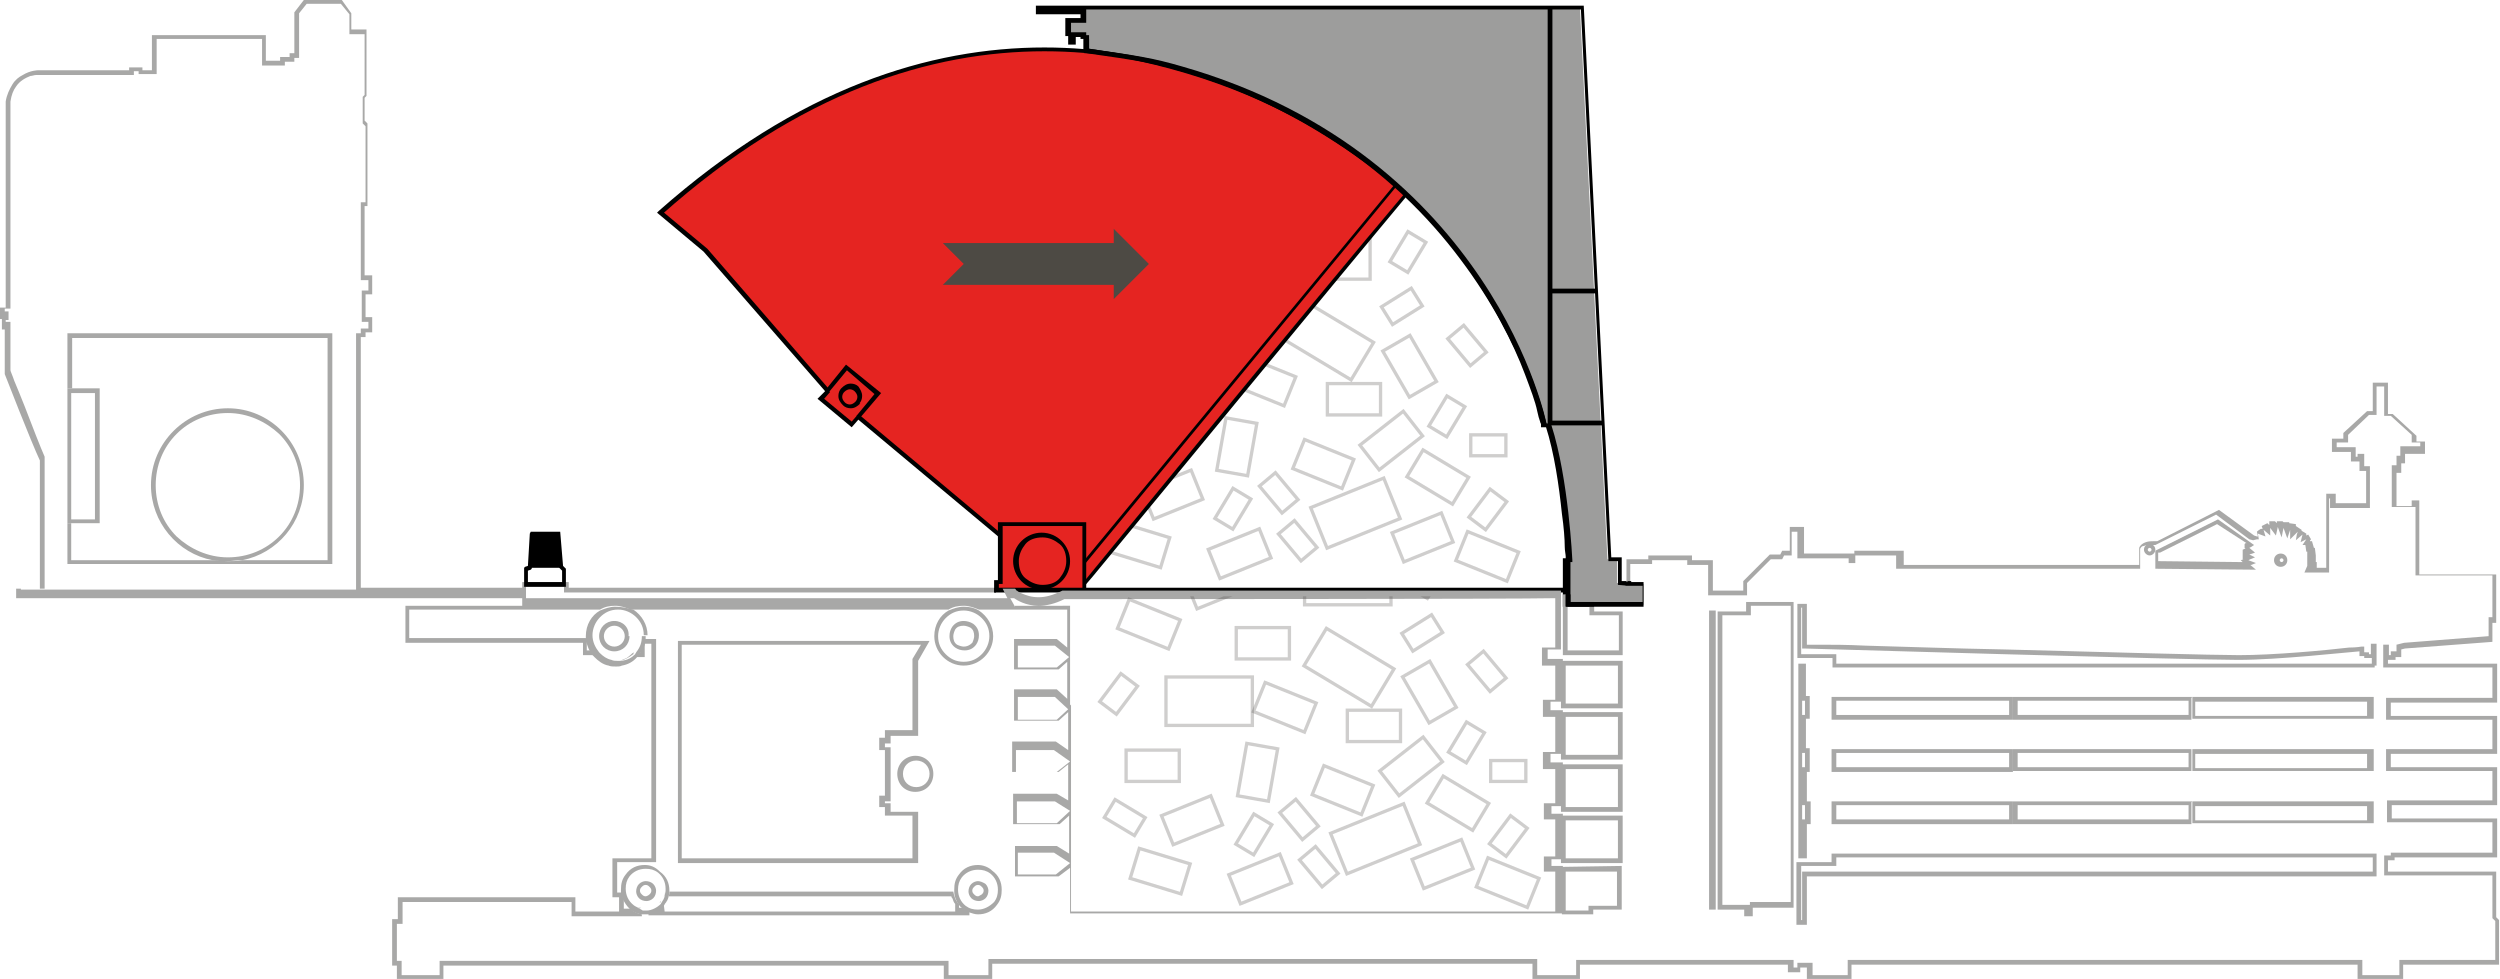 <?xml version="1.0" encoding="utf-8"?>
<!-- Generator: Adobe Illustrator 27.7.0, SVG Export Plug-In . SVG Version: 6.00 Build 0)  -->
<svg version="1.1" id="Ebene_1" xmlns="http://www.w3.org/2000/svg" xmlns:xlink="http://www.w3.org/1999/xlink" x="0px" y="0px"
	 viewBox="0 0 263.3 103.1" style="enable-background:new 0 0 263.3 103.1;" xml:space="preserve">
<style type="text/css">
	.st0{opacity:0.28;}
	
		.st1{clip-path:url(#SVGID_00000129925492399338331380000011445260243367535747_);fill:none;stroke:#524E4C;stroke-width:0.35;stroke-miterlimit:10;}
	
		.st2{clip-path:url(#SVGID_00000039855351022472305540000017970611975268488108_);fill:none;stroke:#524E4C;stroke-width:0.35;stroke-miterlimit:10;}
	
		.st3{clip-path:url(#SVGID_00000111898432205405403960000007677519236617139338_);fill:none;stroke:#524E4C;stroke-width:0.35;stroke-miterlimit:10;}
	
		.st4{clip-path:url(#SVGID_00000138561603304056745700000015857052484164879009_);fill:none;stroke:#524E4C;stroke-width:0.35;stroke-miterlimit:10;}
	
		.st5{clip-path:url(#SVGID_00000168083775809321006960000010322601424751414957_);fill:none;stroke:#524E4C;stroke-width:0.35;stroke-miterlimit:10;}
	
		.st6{clip-path:url(#SVGID_00000148643282061630438730000009927786167485606070_);fill:none;stroke:#524E4C;stroke-width:0.35;stroke-miterlimit:10;}
	
		.st7{clip-path:url(#SVGID_00000023989799246879522930000003166350253827003306_);fill:none;stroke:#524E4C;stroke-width:0.35;stroke-miterlimit:10;}
	
		.st8{clip-path:url(#SVGID_00000170271526921090240290000002000688476611350965_);fill:none;stroke:#524E4C;stroke-width:0.35;stroke-miterlimit:10;}
	
		.st9{clip-path:url(#SVGID_00000001635312612351621800000018338573674749829032_);fill:none;stroke:#524E4C;stroke-width:0.35;stroke-miterlimit:10;}
	
		.st10{clip-path:url(#SVGID_00000104664677925878532580000011335458559028889005_);fill:none;stroke:#524E4C;stroke-width:0.35;stroke-miterlimit:10;}
	
		.st11{clip-path:url(#SVGID_00000123402832156775105530000001837182511553938827_);fill:none;stroke:#524E4C;stroke-width:0.35;stroke-miterlimit:10;}
	
		.st12{clip-path:url(#SVGID_00000067936001001477477320000012314074415510992793_);fill:none;stroke:#524E4C;stroke-width:0.35;stroke-miterlimit:10;}
	
		.st13{clip-path:url(#SVGID_00000067915913049798485470000004180712069278563200_);fill:none;stroke:#524E4C;stroke-width:0.35;stroke-miterlimit:10;}
	
		.st14{clip-path:url(#SVGID_00000097483638103187939490000006701118058326443146_);fill:none;stroke:#524E4C;stroke-width:0.35;stroke-miterlimit:10;}
	
		.st15{clip-path:url(#SVGID_00000180345202027395648770000003315259192577410720_);fill:none;stroke:#524E4C;stroke-width:0.35;stroke-miterlimit:10;}
	
		.st16{clip-path:url(#SVGID_00000005243272721252883600000012785420720431487640_);fill:none;stroke:#524E4C;stroke-width:0.35;stroke-miterlimit:10;}
	
		.st17{clip-path:url(#SVGID_00000139278136924942685000000015987802053315276707_);fill:none;stroke:#524E4C;stroke-width:0.35;stroke-miterlimit:10;}
	
		.st18{clip-path:url(#SVGID_00000005245716180575439890000013360747657445894828_);fill:none;stroke:#524E4C;stroke-width:0.35;stroke-miterlimit:10;}
	
		.st19{clip-path:url(#SVGID_00000024713265432557657590000017006667471950326949_);fill:none;stroke:#524E4C;stroke-width:0.35;stroke-miterlimit:10;}
	
		.st20{clip-path:url(#SVGID_00000075853605722501571880000017526576622235816609_);fill:none;stroke:#524E4C;stroke-width:0.35;stroke-miterlimit:10;}
	
		.st21{clip-path:url(#SVGID_00000098207422570124500480000010131797435880556721_);fill:none;stroke:#524E4C;stroke-width:0.35;stroke-miterlimit:10;}
	
		.st22{clip-path:url(#SVGID_00000139990121717959758670000003310121341474315662_);fill:none;stroke:#524E4C;stroke-width:0.35;stroke-miterlimit:10;}
	
		.st23{clip-path:url(#SVGID_00000148647743793365104120000001630474941796296877_);fill:none;stroke:#524E4C;stroke-width:0.35;stroke-miterlimit:10;}
	
		.st24{clip-path:url(#SVGID_00000107557176506285576200000010362776240044877442_);fill:none;stroke:#524E4C;stroke-width:0.35;stroke-miterlimit:10;}
	
		.st25{clip-path:url(#SVGID_00000026861502225209204970000016638808027981407922_);fill:none;stroke:#524E4C;stroke-width:0.35;stroke-miterlimit:10;}
	
		.st26{clip-path:url(#SVGID_00000034783733809001055570000005134695379982223279_);fill:none;stroke:#524E4C;stroke-width:0.35;stroke-miterlimit:10;}
	
		.st27{clip-path:url(#SVGID_00000039130510072665830080000012061963521943264175_);fill:none;stroke:#524E4C;stroke-width:0.35;stroke-miterlimit:10;}
	
		.st28{clip-path:url(#SVGID_00000139280966986316183370000015019070866256548492_);fill:none;stroke:#524E4C;stroke-width:0.35;stroke-miterlimit:10;}
	
		.st29{clip-path:url(#SVGID_00000175315266639145177020000017031215287488460692_);fill:none;stroke:#524E4C;stroke-width:0.35;stroke-miterlimit:10;}
	
		.st30{clip-path:url(#SVGID_00000146487545224831774180000007247068357810252708_);fill:none;stroke:#524E4C;stroke-width:0.35;stroke-miterlimit:10;}
	
		.st31{clip-path:url(#SVGID_00000150088795985142781610000003739423373929018273_);fill:none;stroke:#524E4C;stroke-width:0.35;stroke-miterlimit:10;}
	
		.st32{clip-path:url(#SVGID_00000040565724416498974230000015024886090578318002_);fill:none;stroke:#524E4C;stroke-width:0.35;stroke-miterlimit:10;}
	
		.st33{clip-path:url(#SVGID_00000057138838965464057590000007935582268111987881_);fill:none;stroke:#524E4C;stroke-width:0.35;stroke-miterlimit:10;}
	
		.st34{clip-path:url(#SVGID_00000169559410455492027900000017403019965839698853_);fill:none;stroke:#524E4C;stroke-width:0.35;stroke-miterlimit:10;}
	
		.st35{clip-path:url(#SVGID_00000155824697447479877860000008019388683381863816_);fill:none;stroke:#524E4C;stroke-width:0.35;stroke-miterlimit:10;}
	
		.st36{clip-path:url(#SVGID_00000029724807744101420310000000596525181579441565_);fill:none;stroke:#524E4C;stroke-width:0.35;stroke-miterlimit:10;}
	
		.st37{clip-path:url(#SVGID_00000126312676666440005950000016441277794502723251_);fill:none;stroke:#524E4C;stroke-width:0.35;stroke-miterlimit:10;}
	
		.st38{clip-path:url(#SVGID_00000121979194631079371120000018073600140045231785_);fill:none;stroke:#524E4C;stroke-width:0.35;stroke-miterlimit:10;}
	.st39{fill:#9D9D9C;}
	.st40{fill:#E52421;}
	.st41{fill:#A8A8A7;}
	.st42{fill:#4D4A44;}
	.st43{opacity:0.28;clip-path:url(#SVGID_00000124131123141524583680000002131037818921523362_);}
	
		.st44{clip-path:url(#SVGID_00000096768200491980297930000004709618326621887662_);fill:none;stroke:#524E4C;stroke-width:0.35;stroke-miterlimit:10;}
	
		.st45{clip-path:url(#SVGID_00000036948926501363381680000003825627237235396255_);fill:none;stroke:#524E4C;stroke-width:0.35;stroke-miterlimit:10;}
	
		.st46{clip-path:url(#SVGID_00000128468243866117968700000006799078075088805268_);fill:none;stroke:#524E4C;stroke-width:0.35;stroke-miterlimit:10;}
	
		.st47{clip-path:url(#SVGID_00000142889749619756936300000008517082554263556745_);fill:none;stroke:#524E4C;stroke-width:0.35;stroke-miterlimit:10;}
	
		.st48{clip-path:url(#SVGID_00000145021578231838807700000002885687414563348115_);fill:none;stroke:#524E4C;stroke-width:0.35;stroke-miterlimit:10;}
	
		.st49{clip-path:url(#SVGID_00000067202097704165836930000011369838992209456562_);fill:none;stroke:#524E4C;stroke-width:0.35;stroke-miterlimit:10;}
	
		.st50{clip-path:url(#SVGID_00000103946862911924974540000004412276546966237314_);fill:none;stroke:#524E4C;stroke-width:0.35;stroke-miterlimit:10;}
	
		.st51{clip-path:url(#SVGID_00000004545937082583888030000013941950866631557504_);fill:none;stroke:#524E4C;stroke-width:0.35;stroke-miterlimit:10;}
	
		.st52{clip-path:url(#SVGID_00000158022060215517919110000013725932435393156533_);fill:none;stroke:#524E4C;stroke-width:0.35;stroke-miterlimit:10;}
	
		.st53{clip-path:url(#SVGID_00000160889338868513940850000014422184815079122595_);fill:none;stroke:#524E4C;stroke-width:0.35;stroke-miterlimit:10;}
	
		.st54{clip-path:url(#SVGID_00000159439541093475867500000012604983549478505870_);fill:none;stroke:#524E4C;stroke-width:0.35;stroke-miterlimit:10;}
	
		.st55{clip-path:url(#SVGID_00000062912872203925260440000000617271504322094527_);fill:none;stroke:#524E4C;stroke-width:0.35;stroke-miterlimit:10;}
	
		.st56{clip-path:url(#SVGID_00000031171326130729519800000014073117017578332340_);fill:none;stroke:#524E4C;stroke-width:0.35;stroke-miterlimit:10;}
	
		.st57{clip-path:url(#SVGID_00000052789414915224753030000016765776484054750344_);fill:none;stroke:#524E4C;stroke-width:0.35;stroke-miterlimit:10;}
	
		.st58{clip-path:url(#SVGID_00000019656054851635141200000001423247399303608449_);fill:none;stroke:#524E4C;stroke-width:0.35;stroke-miterlimit:10;}
	
		.st59{clip-path:url(#SVGID_00000164478814660524955160000010596451117657810314_);fill:none;stroke:#524E4C;stroke-width:0.35;stroke-miterlimit:10;}
	
		.st60{clip-path:url(#SVGID_00000064318641688283571560000006833566490311313303_);fill:none;stroke:#524E4C;stroke-width:0.35;stroke-miterlimit:10;}
	
		.st61{clip-path:url(#SVGID_00000105395559198689889190000015180220628725388691_);fill:none;stroke:#524E4C;stroke-width:0.35;stroke-miterlimit:10;}
	
		.st62{clip-path:url(#SVGID_00000027568725600306161790000002057741577905682834_);fill:none;stroke:#524E4C;stroke-width:0.35;stroke-miterlimit:10;}
	
		.st63{clip-path:url(#SVGID_00000044859489970071319710000013363046275316481958_);fill:none;stroke:#524E4C;stroke-width:0.35;stroke-miterlimit:10;}
	
		.st64{clip-path:url(#SVGID_00000177450037593728529630000011857440612712821394_);fill:none;stroke:#524E4C;stroke-width:0.35;stroke-miterlimit:10;}
	
		.st65{clip-path:url(#SVGID_00000166659533516368575510000003026783177251879085_);fill:none;stroke:#524E4C;stroke-width:0.35;stroke-miterlimit:10;}
	
		.st66{clip-path:url(#SVGID_00000085219465589815265680000000446942200503107721_);fill:none;stroke:#524E4C;stroke-width:0.35;stroke-miterlimit:10;}
	
		.st67{clip-path:url(#SVGID_00000079451755806884335590000002454371888409212819_);fill:none;stroke:#524E4C;stroke-width:0.35;stroke-miterlimit:10;}
	
		.st68{clip-path:url(#SVGID_00000080170256424730345760000005134006337239476386_);fill:none;stroke:#524E4C;stroke-width:0.35;stroke-miterlimit:10;}
	
		.st69{clip-path:url(#SVGID_00000051358516341461703370000010598493894617842864_);fill:none;stroke:#524E4C;stroke-width:0.35;stroke-miterlimit:10;}
	
		.st70{clip-path:url(#SVGID_00000002380673520496734180000005632601657101468074_);fill:none;stroke:#524E4C;stroke-width:0.35;stroke-miterlimit:10;}
	
		.st71{clip-path:url(#SVGID_00000068649920741432352680000014509371680469202616_);fill:none;stroke:#524E4C;stroke-width:0.35;stroke-miterlimit:10;}
	
		.st72{clip-path:url(#SVGID_00000160163383877975483870000003420781816272895387_);fill:none;stroke:#524E4C;stroke-width:0.35;stroke-miterlimit:10;}
	
		.st73{clip-path:url(#SVGID_00000015355629742138923000000015776487403182702752_);fill:none;stroke:#524E4C;stroke-width:0.35;stroke-miterlimit:10;}
	
		.st74{clip-path:url(#SVGID_00000089573418602045626710000010312539709300600474_);fill:none;stroke:#524E4C;stroke-width:0.35;stroke-miterlimit:10;}
	
		.st75{clip-path:url(#SVGID_00000001639052582222795610000011225040488813479359_);fill:none;stroke:#524E4C;stroke-width:0.35;stroke-miterlimit:10;}
	
		.st76{clip-path:url(#SVGID_00000120518697875589680390000000857695422295795632_);fill:none;stroke:#524E4C;stroke-width:0.35;stroke-miterlimit:10;}
	
		.st77{clip-path:url(#SVGID_00000000923136568148180230000002491537331049474706_);fill:none;stroke:#524E4C;stroke-width:0.35;stroke-miterlimit:10;}
	
		.st78{clip-path:url(#SVGID_00000088100865791698064870000005822711639960913030_);fill:none;stroke:#524E4C;stroke-width:0.35;stroke-miterlimit:10;}
	
		.st79{clip-path:url(#SVGID_00000111878074922055601340000004775122498135295892_);fill:none;stroke:#524E4C;stroke-width:0.35;stroke-miterlimit:10;}
	
		.st80{clip-path:url(#SVGID_00000109005749788076438100000005210220422198212785_);fill:none;stroke:#524E4C;stroke-width:0.35;stroke-miterlimit:10;}
	
		.st81{clip-path:url(#SVGID_00000054983098226959469330000000535047684321129865_);fill:none;stroke:#524E4C;stroke-width:0.35;stroke-miterlimit:10;}
</style>
<g class="st0">
	<g>
		<defs>
			<rect id="SVGID_1_" x="127.7" y="6.3" width="10" height="9.3"/>
		</defs>
		<clipPath id="SVGID_00000163030752658182410940000014982528488785545140_">
			<use xlink:href="#SVGID_1_"  style="overflow:visible;"/>
		</clipPath>
		
			<rect x="129.8" y="9.2" transform="matrix(0.848 -0.53 0.53 0.848 14.378 71.969)" style="clip-path:url(#SVGID_00000163030752658182410940000014982528488785545140_);fill:none;stroke:#524E4C;stroke-width:0.35;stroke-miterlimit:10;" width="5.8" height="3.5"/>
	</g>
</g>
<g class="st0">
	<g>
		<defs>
			<rect id="SVGID_00000060004009151918480620000002794127372088722843_" x="115.4" y="14" width="11.4" height="7.5"/>
		</defs>
		<clipPath id="SVGID_00000170959697578690757470000004877168762338176391_">
			<use xlink:href="#SVGID_00000060004009151918480620000002794127372088722843_"  style="overflow:visible;"/>
		</clipPath>
		
			<rect x="116.5" y="15.2" style="clip-path:url(#SVGID_00000170959697578690757470000004877168762338176391_);fill:none;stroke:#524E4C;stroke-width:0.35;stroke-miterlimit:10;" width="9.1" height="5.1"/>
	</g>
</g>
<g class="st0">
	<g>
		<defs>
			<rect id="SVGID_00000091701198653567826450000002669904272334667397_" x="119.5" y="35.8" width="11.4" height="7.5"/>
		</defs>
		<clipPath id="SVGID_00000044862927486918268600000005115281575327102647_">
			<use xlink:href="#SVGID_00000091701198653567826450000002669904272334667397_"  style="overflow:visible;"/>
		</clipPath>
		
			<rect x="120.7" y="37" style="clip-path:url(#SVGID_00000044862927486918268600000005115281575327102647_);fill:none;stroke:#524E4C;stroke-width:0.35;stroke-miterlimit:10;" width="9.1" height="5.1"/>
	</g>
</g>
<g class="st0">
	<g>
		<defs>
			<rect id="SVGID_00000057111033041148115120000011734297356048481211_" x="114.1" y="27.3" width="9.7" height="8.3"/>
		</defs>
		<clipPath id="SVGID_00000109713454206693539400000008786737101052059045_">
			<use xlink:href="#SVGID_00000057111033041148115120000011734297356048481211_"  style="overflow:visible;"/>
		</clipPath>
		
			<rect x="117.3" y="28.5" transform="matrix(0.375 -0.927 0.927 0.375 45.223 129.876)" style="clip-path:url(#SVGID_00000109713454206693539400000008786737101052059045_);fill:none;stroke:#524E4C;stroke-width:0.35;stroke-miterlimit:10;" width="3.3" height="5.8"/>
	</g>
</g>
<g class="st0">
	<g>
		<defs>
			<rect id="SVGID_00000040573350095315589990000017215818882919269000_" x="115.4" y="4.9" width="9.7" height="8.3"/>
		</defs>
		<clipPath id="SVGID_00000170257806293372671310000010078070610639558548_">
			<use xlink:href="#SVGID_00000040573350095315589990000017215818882919269000_"  style="overflow:visible;"/>
		</clipPath>
		
			<rect x="118.6" y="6.1" transform="matrix(0.374 -0.927 0.927 0.374 66.888 117.135)" style="clip-path:url(#SVGID_00000170257806293372671310000010078070610639558548_);fill:none;stroke:#524E4C;stroke-width:0.35;stroke-miterlimit:10;" width="3.3" height="5.8"/>
	</g>
</g>
<g class="st0">
	<g>
		<defs>
			<rect id="SVGID_00000085950905492729538280000008939058449606461571_" x="128.4" y="36" width="9.7" height="8.3"/>
		</defs>
		<clipPath id="SVGID_00000152235040076565511220000009458831842154960539_">
			<use xlink:href="#SVGID_00000085950905492729538280000008939058449606461571_"  style="overflow:visible;"/>
		</clipPath>
		
			<rect x="131.6" y="37.2" transform="matrix(0.374 -0.927 0.927 0.374 46.157 148.655)" style="clip-path:url(#SVGID_00000152235040076565511220000009458831842154960539_);fill:none;stroke:#524E4C;stroke-width:0.35;stroke-miterlimit:10;" width="3.3" height="5.8"/>
	</g>
</g>
<g class="st0">
	<g>
		<defs>
			<rect id="SVGID_00000088105015081874556920000011412903667500879750_" x="151.9" y="54.5" width="9.7" height="8.3"/>
		</defs>
		<clipPath id="SVGID_00000057851568296351444480000017216302629262915488_">
			<use xlink:href="#SVGID_00000088105015081874556920000011412903667500879750_"  style="overflow:visible;"/>
		</clipPath>
		
			<rect x="155.1" y="55.7" transform="matrix(0.374 -0.927 0.927 0.374 43.688 181.987)" style="clip-path:url(#SVGID_00000057851568296351444480000017216302629262915488_);fill:none;stroke:#524E4C;stroke-width:0.35;stroke-miterlimit:10;" width="3.3" height="5.8"/>
	</g>
</g>
<g class="st0">
	<g>
		<defs>
			<rect id="SVGID_00000170260294946423513790000018381597091857375632_" x="125.8" y="54.1" width="9.7" height="8.3"/>
		</defs>
		<clipPath id="SVGID_00000095300984897466510290000010060174216186790838_">
			<use xlink:href="#SVGID_00000170260294946423513790000018381597091857375632_"  style="overflow:visible;"/>
		</clipPath>
		
			<rect x="127.7" y="56.6" transform="matrix(0.927 -0.374 0.374 0.927 -12.294 53.154)" style="clip-path:url(#SVGID_00000095300984897466510290000010060174216186790838_);fill:none;stroke:#524E4C;stroke-width:0.35;stroke-miterlimit:10;" width="5.8" height="3.3"/>
	</g>
</g>
<g class="st0">
	<g>
		<defs>
			<rect id="SVGID_00000087392506817631756450000005026743101701967006_" x="141.6" y="41.7" width="9.9" height="9.5"/>
		</defs>
		<clipPath id="SVGID_00000029767713948896353870000006771252409275277184_">
			<use xlink:href="#SVGID_00000087392506817631756450000005026743101701967006_"  style="overflow:visible;"/>
		</clipPath>
		
			<rect x="143.6" y="44.8" transform="matrix(0.788 -0.616 0.616 0.788 2.469 100.038)" style="clip-path:url(#SVGID_00000029767713948896353870000006771252409275277184_);fill:none;stroke:#524E4C;stroke-width:0.35;stroke-miterlimit:10;" width="5.8" height="3.3"/>
	</g>
</g>
<g class="st0">
	<g>
		<defs>
			<rect id="SVGID_00000074406698365442435390000008341158549385848208_" x="134.1" y="23.1" width="11.4" height="7.5"/>
		</defs>
		<clipPath id="SVGID_00000018915992994201272210000007542985744466377627_">
			<use xlink:href="#SVGID_00000074406698365442435390000008341158549385848208_"  style="overflow:visible;"/>
		</clipPath>
		
			<rect x="135.2" y="24.3" style="clip-path:url(#SVGID_00000018915992994201272210000007542985744466377627_);fill:none;stroke:#524E4C;stroke-width:0.35;stroke-miterlimit:10;" width="9.1" height="5.1"/>
	</g>
</g>
<g class="st0">
	<g>
		<defs>
			<rect id="SVGID_00000085227130999857509210000000208653024265218176_" x="127" y="30.6" width="7.9" height="5.6"/>
		</defs>
		<clipPath id="SVGID_00000114766772996667577020000015282977693000167581_">
			<use xlink:href="#SVGID_00000085227130999857509210000000208653024265218176_"  style="overflow:visible;"/>
		</clipPath>
		
			<rect x="128.1" y="31.8" style="clip-path:url(#SVGID_00000114766772996667577020000015282977693000167581_);fill:none;stroke:#524E4C;stroke-width:0.35;stroke-miterlimit:10;" width="5.6" height="3.3"/>
	</g>
</g>
<g class="st0">
	<g>
		<defs>
			<rect id="SVGID_00000041278544744297430640000003389423250390432909_" x="145.2" y="52.5" width="9.5" height="8.2"/>
		</defs>
		<clipPath id="SVGID_00000046323424724623191420000018307296105871260095_">
			<use xlink:href="#SVGID_00000041278544744297430640000003389423250390432909_"  style="overflow:visible;"/>
		</clipPath>
		
			<rect x="147.1" y="54.9" transform="matrix(0.927 -0.374 0.374 0.927 -10.283 60.244)" style="clip-path:url(#SVGID_00000046323424724623191420000018307296105871260095_);fill:none;stroke:#524E4C;stroke-width:0.35;stroke-miterlimit:10;" width="5.6" height="3.3"/>
	</g>
</g>
<g class="st0">
	<g>
		<defs>
			<rect id="SVGID_00000034807900956423363950000013927099973409011620_" x="118.8" y="47.9" width="9.4" height="8.2"/>
		</defs>
		<clipPath id="SVGID_00000129916880456442664120000014676737998993199254_">
			<use xlink:href="#SVGID_00000034807900956423363950000013927099973409011620_"  style="overflow:visible;"/>
		</clipPath>
		
			<rect x="120.7" y="50.4" transform="matrix(0.927 -0.374 0.374 0.927 -10.481 50.026)" style="clip-path:url(#SVGID_00000129916880456442664120000014676737998993199254_);fill:none;stroke:#524E4C;stroke-width:0.35;stroke-miterlimit:10;" width="5.6" height="3.3"/>
	</g>
</g>
<g class="st0">
	<g>
		<defs>
			<rect id="SVGID_00000094601760237745007070000016889053340509739454_" x="115.5" y="53.6" width="9.2" height="7.7"/>
		</defs>
		<clipPath id="SVGID_00000140699605524403497870000000372697172687078786_">
			<use xlink:href="#SVGID_00000094601760237745007070000016889053340509739454_"  style="overflow:visible;"/>
		</clipPath>
		
			<rect x="118.5" y="54.6" transform="matrix(0.292 -0.956 0.956 0.292 30.077 155.49)" style="clip-path:url(#SVGID_00000140699605524403497870000000372697172687078786_);fill:none;stroke:#524E4C;stroke-width:0.35;stroke-miterlimit:10;" width="3.3" height="5.6"/>
	</g>
</g>
<g class="st0">
	<g>
		<defs>
			<rect id="SVGID_00000075137596842458477610000007448030483622998939_" x="115.4" y="43.5" width="7.9" height="5.6"/>
		</defs>
		<clipPath id="SVGID_00000170251525100824141640000001989677116543302586_">
			<use xlink:href="#SVGID_00000075137596842458477610000007448030483622998939_"  style="overflow:visible;"/>
		</clipPath>
		
			<rect x="116.5" y="44.6" style="clip-path:url(#SVGID_00000170251525100824141640000001989677116543302586_);fill:none;stroke:#524E4C;stroke-width:0.35;stroke-miterlimit:10;" width="5.6" height="3.3"/>
	</g>
</g>
<g class="st0">
	<g>
		<defs>
			<rect id="SVGID_00000078735951075399283340000014119861995105497779_" x="146.6" y="45.8" width="9.7" height="8.9"/>
		</defs>
		<clipPath id="SVGID_00000139285942869128015790000012647542196158901902_">
			<use xlink:href="#SVGID_00000078735951075399283340000014119861995105497779_"  style="overflow:visible;"/>
		</clipPath>
		
			<rect x="149.8" y="47.4" transform="matrix(0.515 -0.857 0.857 0.515 30.406 154.183)" style="clip-path:url(#SVGID_00000139285942869128015790000012647542196158901902_);fill:none;stroke:#524E4C;stroke-width:0.35;stroke-miterlimit:10;" width="3.3" height="5.6"/>
	</g>
</g>
<g class="st0">
	<g>
		<defs>
			<rect id="SVGID_00000106109471242020636200000015512755536794608025_" x="144" y="33.7" width="8.8" height="9.7"/>
		</defs>
		<clipPath id="SVGID_00000109019695770711010620000003343644007739381642_">
			<use xlink:href="#SVGID_00000106109471242020636200000015512755536794608025_"  style="overflow:visible;"/>
		</clipPath>
		
			<rect x="146.8" y="35.8" transform="matrix(0.866 -0.5 0.5 0.866 0.603 79.373)" style="clip-path:url(#SVGID_00000109019695770711010620000003343644007739381642_);fill:none;stroke:#524E4C;stroke-width:0.35;stroke-miterlimit:10;" width="3.3" height="5.6"/>
	</g>
</g>
<g class="st0">
	<g>
		<defs>
			<rect id="SVGID_00000128477001395969146560000004766539720100385941_" x="134.6" y="44.7" width="9.4" height="8.2"/>
		</defs>
		<clipPath id="SVGID_00000173136835904748318150000003067482408480441217_">
			<use xlink:href="#SVGID_00000128477001395969146560000004766539720100385941_"  style="overflow:visible;"/>
		</clipPath>
		
			<rect x="137.7" y="46" transform="matrix(0.375 -0.927 0.927 0.375 41.875 159.747)" style="clip-path:url(#SVGID_00000173136835904748318150000003067482408480441217_);fill:none;stroke:#524E4C;stroke-width:0.35;stroke-miterlimit:10;" width="3.3" height="5.6"/>
	</g>
</g>
<g class="st0">
	<g>
		<defs>
			<rect id="SVGID_00000056426364980739785790000008774695867892622245_" x="126.8" y="42.7" width="6.9" height="8.8"/>
		</defs>
		<clipPath id="SVGID_00000078015797509249041720000014719230900203532457_">
			<use xlink:href="#SVGID_00000056426364980739785790000008774695867892622245_"  style="overflow:visible;"/>
		</clipPath>
		
			<rect x="127.4" y="45.4" transform="matrix(0.174 -0.985 0.985 0.174 61.261 167.121)" style="clip-path:url(#SVGID_00000078015797509249041720000014719230900203532457_);fill:none;stroke:#524E4C;stroke-width:0.35;stroke-miterlimit:10;" width="5.6" height="3.3"/>
	</g>
</g>
<g class="st0">
	<g>
		<defs>
			<rect id="SVGID_00000021829436949256269010000017507853236188928670_" x="138.6" y="39.3" width="7.9" height="5.6"/>
		</defs>
		<clipPath id="SVGID_00000116211414535449978950000009331115288142233534_">
			<use xlink:href="#SVGID_00000021829436949256269010000017507853236188928670_"  style="overflow:visible;"/>
		</clipPath>
		
			<rect x="139.8" y="40.4" style="clip-path:url(#SVGID_00000116211414535449978950000009331115288142233534_);fill:none;stroke:#524E4C;stroke-width:0.35;stroke-miterlimit:10;" width="5.6" height="3.3"/>
	</g>
</g>
<g class="st0">
	<g>
		<defs>
			<rect id="SVGID_00000034778880111955358660000008196669520636150456_" x="115.6" y="20.3" width="7.4" height="7.6"/>
		</defs>
		<clipPath id="SVGID_00000084513685419425185660000008976756777335513512_">
			<use xlink:href="#SVGID_00000034778880111955358660000008196669520636150456_"  style="overflow:visible;"/>
		</clipPath>
		
			<rect x="118.2" y="22.2" transform="matrix(0.766 -0.643 0.643 0.766 12.429 82.336)" style="clip-path:url(#SVGID_00000084513685419425185660000008976756777335513512_);fill:none;stroke:#524E4C;stroke-width:0.35;stroke-miterlimit:10;" width="2.2" height="3.7"/>
	</g>
</g>
<g class="st0">
	<g>
		<defs>
			<rect id="SVGID_00000059271673488031690050000016494474674420401796_" x="137.2" y="15" width="7.4" height="7.6"/>
		</defs>
		<clipPath id="SVGID_00000080887851346828345110000003534404690645914016_">
			<use xlink:href="#SVGID_00000059271673488031690050000016494474674420401796_"  style="overflow:visible;"/>
		</clipPath>
		
			<rect x="139.8" y="16.9" transform="matrix(0.766 -0.643 0.643 0.766 20.884 94.929)" style="clip-path:url(#SVGID_00000080887851346828345110000003534404690645914016_);fill:none;stroke:#524E4C;stroke-width:0.35;stroke-miterlimit:10;" width="2.2" height="3.7"/>
	</g>
</g>
<g class="st0">
	<g>
		<defs>
			<rect id="SVGID_00000018941214312702882040000016418575795303977131_" x="125.1" y="11" width="6" height="6.1"/>
		</defs>
		<clipPath id="SVGID_00000054224814238808250240000003458868168724950696_">
			<use xlink:href="#SVGID_00000018941214312702882040000016418575795303977131_"  style="overflow:visible;"/>
		</clipPath>
		
			<rect x="127.4" y="12.8" transform="matrix(0.766 -0.643 0.643 0.766 20.948 85.643)" style="clip-path:url(#SVGID_00000054224814238808250240000003458868168724950696_);fill:none;stroke:#524E4C;stroke-width:0.35;stroke-miterlimit:10;" width="1.4" height="2.5"/>
	</g>
</g>
<g class="st0">
	<g>
		<defs>
			<rect id="SVGID_00000005267647531842966920000015140050888115422859_" x="133" y="53.2" width="7.4" height="7.6"/>
		</defs>
		<clipPath id="SVGID_00000046302029785983082090000013848795358144527757_">
			<use xlink:href="#SVGID_00000005267647531842966920000015140050888115422859_"  style="overflow:visible;"/>
		</clipPath>
		
			<rect x="135.6" y="55.1" transform="matrix(0.766 -0.643 0.643 0.766 -4.656 101.222)" style="clip-path:url(#SVGID_00000046302029785983082090000013848795358144527757_);fill:none;stroke:#524E4C;stroke-width:0.35;stroke-miterlimit:10;" width="2.2" height="3.7"/>
	</g>
</g>
<g class="st0">
	<g>
		<defs>
			<rect id="SVGID_00000129885400946255083990000015895611946469360302_" x="126.4" y="49.8" width="7" height="7.5"/>
		</defs>
		<clipPath id="SVGID_00000168102498472676594600000013142202672843848350_">
			<use xlink:href="#SVGID_00000129885400946255083990000015895611946469360302_"  style="overflow:visible;"/>
		</clipPath>
		
			<rect x="128" y="52.4" transform="matrix(0.515 -0.857 0.857 0.515 17.125 137.308)" style="clip-path:url(#SVGID_00000168102498472676594600000013142202672843848350_);fill:none;stroke:#524E4C;stroke-width:0.35;stroke-miterlimit:10;" width="3.7" height="2.2"/>
	</g>
</g>
<g class="st0">
	<g>
		<defs>
			<rect id="SVGID_00000090292751055080351100000018261051485868736649_" x="153.7" y="44.6" width="6.1" height="4.5"/>
		</defs>
		<clipPath id="SVGID_00000112596838392392444310000014816340662114131638_">
			<use xlink:href="#SVGID_00000090292751055080351100000018261051485868736649_"  style="overflow:visible;"/>
		</clipPath>
		
			<rect x="154.9" y="45.8" style="clip-path:url(#SVGID_00000112596838392392444310000014816340662114131638_);fill:none;stroke:#524E4C;stroke-width:0.35;stroke-miterlimit:10;" width="3.7" height="2.2"/>
	</g>
</g>
<g class="st0">
	<g>
		<defs>
			<rect id="SVGID_00000067928826490881691530000001542155423300365711_" x="148.9" y="40" width="7" height="7.5"/>
		</defs>
		<clipPath id="SVGID_00000122720847651007728840000007364290529698919819_">
			<use xlink:href="#SVGID_00000067928826490881691530000001542155423300365711_"  style="overflow:visible;"/>
		</clipPath>
		
			<rect x="150.5" y="42.7" transform="matrix(0.515 -0.857 0.857 0.515 36.382 151.863)" style="clip-path:url(#SVGID_00000122720847651007728840000007364290529698919819_);fill:none;stroke:#524E4C;stroke-width:0.35;stroke-miterlimit:10;" width="3.7" height="2.2"/>
	</g>
</g>
<g class="st0">
	<g>
		<defs>
			<rect id="SVGID_00000082361267957999965200000002220291436736665014_" x="144.8" y="22.7" width="7" height="7.5"/>
		</defs>
		<clipPath id="SVGID_00000046323435326883299400000010692114092554575763_">
			<use xlink:href="#SVGID_00000082361267957999965200000002220291436736665014_"  style="overflow:visible;"/>
		</clipPath>
		
			<rect x="146.4" y="25.4" transform="matrix(0.515 -0.857 0.857 0.515 49.218 139.944)" style="clip-path:url(#SVGID_00000046323435326883299400000010692114092554575763_);fill:none;stroke:#524E4C;stroke-width:0.35;stroke-miterlimit:10;" width="3.7" height="2.2"/>
	</g>
</g>
<g class="st0">
	<g>
		<defs>
			<rect id="SVGID_00000013191725094327770930000003158717482871378874_" x="112.6" y="48.2" width="7.5" height="7"/>
		</defs>
		<clipPath id="SVGID_00000103233781562581242470000002570711883019862711_">
			<use xlink:href="#SVGID_00000013191725094327770930000003158717482871378874_"  style="overflow:visible;"/>
		</clipPath>
		
			<rect x="115.3" y="49.9" transform="matrix(0.515 -0.857 0.857 0.515 12.102 124.876)" style="clip-path:url(#SVGID_00000103233781562581242470000002570711883019862711_);fill:none;stroke:#524E4C;stroke-width:0.35;stroke-miterlimit:10;" width="2.2" height="3.7"/>
	</g>
</g>
<g class="st0">
	<g>
		<defs>
			<rect id="SVGID_00000180368108908713264340000001485053664909289874_" x="112" y="35" width="7.3" height="7.6"/>
		</defs>
		<clipPath id="SVGID_00000158026748696571581900000010075522303885207450_">
			<use xlink:href="#SVGID_00000180368108908713264340000001485053664909289874_"  style="overflow:visible;"/>
		</clipPath>
		
			<rect x="113.8" y="37.7" transform="matrix(0.602 -0.799 0.799 0.602 15.112 107.791)" style="clip-path:url(#SVGID_00000158026748696571581900000010075522303885207450_);fill:none;stroke:#524E4C;stroke-width:0.35;stroke-miterlimit:10;" width="3.7" height="2.2"/>
	</g>
</g>
<g class="st0">
	<g>
		<defs>
			<rect id="SVGID_00000137094031143126514090000014458340351275974296_" x="153" y="49.9" width="7.3" height="7.6"/>
		</defs>
		<clipPath id="SVGID_00000003793425070421309650000004034174787677186219_">
			<use xlink:href="#SVGID_00000137094031143126514090000014458340351275974296_"  style="overflow:visible;"/>
		</clipPath>
		
			<rect x="154.8" y="52.6" transform="matrix(0.602 -0.799 0.799 0.602 19.488 146.487)" style="clip-path:url(#SVGID_00000003793425070421309650000004034174787677186219_);fill:none;stroke:#524E4C;stroke-width:0.35;stroke-miterlimit:10;" width="3.7" height="2.2"/>
	</g>
</g>
<g class="st0">
	<g>
		<defs>
			<rect id="SVGID_00000160910356202112796060000013448360420514568604_" x="131" y="48.2" width="7.4" height="7.6"/>
		</defs>
		<clipPath id="SVGID_00000010269779864756560590000013648458946097745028_">
			<use xlink:href="#SVGID_00000160910356202112796060000013448360420514568604_"  style="overflow:visible;"/>
		</clipPath>
		
			<rect x="133.6" y="50.1" transform="matrix(0.766 -0.643 0.643 0.766 -1.909 98.726)" style="clip-path:url(#SVGID_00000010269779864756560590000013648458946097745028_);fill:none;stroke:#524E4C;stroke-width:0.35;stroke-miterlimit:10;" width="2.2" height="3.7"/>
	</g>
</g>
<g class="st0">
	<g>
		<defs>
			<rect id="SVGID_00000178918461580935724820000008786589117873496248_" x="150.8" y="32.6" width="7.4" height="7.6"/>
		</defs>
		<clipPath id="SVGID_00000012431107126490574470000008864123432509578643_">
			<use xlink:href="#SVGID_00000178918461580935724820000008786589117873496248_"  style="overflow:visible;"/>
		</clipPath>
		
			<rect x="153.4" y="34.6" transform="matrix(0.766 -0.643 0.643 0.766 12.722 107.809)" style="clip-path:url(#SVGID_00000012431107126490574470000008864123432509578643_);fill:none;stroke:#524E4C;stroke-width:0.35;stroke-miterlimit:10;" width="2.2" height="3.7"/>
	</g>
</g>
<g class="st0">
	<g>
		<defs>
			<rect id="SVGID_00000026848033844222927800000007765776195502503817_" x="143.9" y="28.8" width="7.5" height="7"/>
		</defs>
		<clipPath id="SVGID_00000094616437873497383190000013489198948898228133_">
			<use xlink:href="#SVGID_00000026848033844222927800000007765776195502503817_"  style="overflow:visible;"/>
		</clipPath>
		
			<rect x="145.8" y="31.2" transform="matrix(0.848 -0.53 0.53 0.848 5.32 83.132)" style="clip-path:url(#SVGID_00000094616437873497383190000013489198948898228133_);fill:none;stroke:#524E4C;stroke-width:0.35;stroke-miterlimit:10;" width="3.7" height="2.2"/>
	</g>
</g>
<g class="st0">
	<g>
		<defs>
			<rect id="SVGID_00000047760278036992719240000000735395713321116085_" x="120.7" y="20.9" width="12.5" height="10.5"/>
		</defs>
		<clipPath id="SVGID_00000066490510476992161120000010920015006828934026_">
			<use xlink:href="#SVGID_00000047760278036992719240000000735395713321116085_"  style="overflow:visible;"/>
		</clipPath>
		
			<rect x="122.8" y="23.8" transform="matrix(0.927 -0.375 0.375 0.927 -0.544 49.452)" style="clip-path:url(#SVGID_00000066490510476992161120000010920015006828934026_);fill:none;stroke:#524E4C;stroke-width:0.35;stroke-miterlimit:10;" width="8.3" height="4.6"/>
	</g>
</g>
<g class="st0">
	<g>
		<defs>
			<rect id="SVGID_00000174602073727248605440000018399798551777773715_" x="136.5" y="48.9" width="12.4" height="10.5"/>
		</defs>
		<clipPath id="SVGID_00000002380983201097572930000013945001889727346583_">
			<use xlink:href="#SVGID_00000174602073727248605440000018399798551777773715_"  style="overflow:visible;"/>
		</clipPath>
		
			<rect x="138.6" y="51.8" transform="matrix(0.927 -0.375 0.375 0.927 -9.867 57.42)" style="clip-path:url(#SVGID_00000002380983201097572930000013945001889727346583_);fill:none;stroke:#524E4C;stroke-width:0.35;stroke-miterlimit:10;" width="8.3" height="4.6"/>
	</g>
</g>
<g class="st0">
	<g>
		<defs>
			<rect id="SVGID_00000171707142112145021690000004017355414755484326_" x="133.6" y="30.1" width="12.7" height="11.5"/>
		</defs>
		<clipPath id="SVGID_00000160181110350193686160000012241818430464723841_">
			<use xlink:href="#SVGID_00000171707142112145021690000004017355414755484326_"  style="overflow:visible;"/>
		</clipPath>
		
			<rect x="137.6" y="31.7" transform="matrix(0.515 -0.857 0.857 0.515 37.154 137.331)" style="clip-path:url(#SVGID_00000160181110350193686160000012241818430464723841_);fill:none;stroke:#524E4C;stroke-width:0.35;stroke-miterlimit:10;" width="4.6" height="8.3"/>
	</g>
</g>
<g class="st0">
	<g>
		<defs>
			<rect id="SVGID_00000088115799503752300250000017920445997410267832_" x="128.8" y="14.3" width="10.5" height="8.9"/>
		</defs>
		<clipPath id="SVGID_00000178183852249593853950000013352987711417809033_">
			<use xlink:href="#SVGID_00000088115799503752300250000017920445997410267832_"  style="overflow:visible;"/>
		</clipPath>
		
			<rect x="130.8" y="16.9" transform="matrix(0.927 -0.375 0.375 0.927 2.752 51.575)" style="clip-path:url(#SVGID_00000178183852249593853950000013352987711417809033_);fill:none;stroke:#524E4C;stroke-width:0.35;stroke-miterlimit:10;" width="6.5" height="3.7"/>
	</g>
</g>
<path class="st39" d="M173.1,61.5v2.2H165V59h0.3c0,0-0.4-8.6-2.2-14.2h-0.5c0,0-5.8-33-48.1-39.4l-0.2-0.6V3.9h-0.3V3.7h-1v0.8
	h-0.4V3.6h-0.3V2.1h1.6V1.2h-4.7V0.8h57.2l2.9,58.1h1v2.5L173.1,61.5z"/>
<path class="st40" d="M147.1,19.5L112.8,61l-3.4-4l-3,0.2L90.4,43.9l-0.7,0.8L86.5,42l0.7-0.8L74.3,26.3l-4.8-4
	c42.5-37.5,78.5-1.9,78.5-1.9c-9.5,11.2-34.2,41.4-34.2,41.4l-0.4-1.9"/>
<path d="M146.9,19.4l-34.1,41.3l-3.3-3.9l-3.1,0.2l-16-13.4l-0.7,0.8L86.8,42l0.7-0.8l-13-15l-4.8-4l-0.1,0.2l0.1,0.2
	C84.3,9.6,98.1,5.4,110,5.4c11.3,0,20.7,3.8,27.4,7.6c3.3,1.9,6,3.8,7.8,5.2c0.9,0.7,1.6,1.3,2.1,1.7c0.2,0.2,0.4,0.4,0.5,0.5
	c0.1,0.1,0.2,0.2,0.2,0.2l0.2-0.2l-0.2-0.1c-9.5,11.2-34.2,41.4-34.2,41.4l0.2,0.1l0.2-0.1l-0.4-1.9l-0.4,0.1l0.5,2.3L114,62
	c0,0,0.4-0.5,1.1-1.3c4.9-5.9,24.9-30.3,33.1-40.1l0.1-0.2l-0.1-0.1c0,0-15.5-15.3-38.2-15.3C98,5,84.1,9.2,69.4,22.2l-0.2,0.2
	l4.9,4.1l12.8,14.7L86.1,42l3.6,3l0.7-0.8l15.8,13.2l3-0.2l3.5,4.1l34.4-41.7L146.9,19.4z"/>
<polyline class="st40" points="87.2,41.1 89.2,38.7 92.4,41.4 90.4,43.9 "/>
<polygon points="87.3,41.3 89.2,39 92.1,41.5 90.2,43.8 90.5,44.1 92.8,41.4 89.1,38.4 87,41 "/>
<path class="st40" d="M90.3,42.4c-0.4,0.4-1,0.5-1.4,0.1c-0.4-0.4-0.5-1-0.1-1.4c0.4-0.4,1-0.5,1.4-0.1C90.6,41.3,90.6,42,90.3,42.4
	"/>
<path d="M90.3,42.4l-0.2-0.1c-0.2,0.2-0.4,0.3-0.6,0.3c-0.2,0-0.4-0.1-0.5-0.2c-0.2-0.2-0.3-0.4-0.3-0.6c0-0.2,0.1-0.4,0.2-0.5
	c0.2-0.2,0.4-0.3,0.6-0.3c0.2,0,0.4,0.1,0.5,0.2c0.2,0.2,0.3,0.4,0.3,0.6c0,0.2-0.1,0.4-0.2,0.5L90.3,42.4l0.2,0.1
	c0.2-0.2,0.3-0.5,0.3-0.8c0-0.4-0.2-0.7-0.4-1c-0.2-0.2-0.5-0.3-0.8-0.3c-0.4,0-0.7,0.2-1,0.5c-0.2,0.2-0.3,0.5-0.3,0.8
	c0,0.4,0.2,0.7,0.5,1c0.2,0.2,0.5,0.3,0.8,0.3c0.4,0,0.7-0.2,1-0.5L90.3,42.4z"/>
<polygon class="st40" points="105.3,59.5 105.3,61.3 104.9,61.3 104.9,62.1 105.8,62.1 114.2,62.1 114.2,55.2 105.3,55.2 "/>
<polygon points="105.1,59.5 105.1,61.1 104.9,61.1 104.7,61.1 104.7,62.4 105.8,62.4 114.4,62.4 114.4,55 105.1,55 105.1,59.5 
	105.6,59.5 105.6,55.4 114,55.4 114,61.9 105.8,61.9 105.2,61.9 105.2,61.5 105.3,61.5 105.6,61.5 105.6,59.5 "/>
<path d="M112.5,59.1h-0.2c0,0.7-0.3,1.3-0.7,1.8s-1.1,0.7-1.8,0.7c-0.7,0-1.3-0.3-1.8-0.7s-0.7-1.1-0.7-1.8c0-0.7,0.3-1.3,0.7-1.8
	s1.1-0.7,1.8-0.7s1.3,0.3,1.8,0.7s0.7,1.1,0.7,1.8H112.5h0.2c0-1.6-1.3-3-3-3c-1.6,0-3,1.3-3,3c0,1.6,1.3,3,3,3c1.6,0,3-1.3,3-3
	H112.5z"/>
<path d="M171.6,61.7h1.4v1.7h-7.6v-4.2h0h0.2l0-0.2c0,0-0.4-8.6-2.2-14.2l0-0.2h-0.7v0.2l0.2,0c0,0-1.7-8.4-8.6-17.6
	c-6.9-9.2-19-19.1-39.8-22.1l0,0.2h0.2V3.7h-0.3v0V3.4H113v0.8h-0.1v0.2h0.2V3.4h-0.3v-1h1.6V1h-4.7V0.8h-0.2V1h57l2.9,58.1h1v2.5
	L171.6,61.7l0-0.5l-0.8,0v-2.5h-1.1l-2.9-58.1h-57.7v0.9h4.7v0.4h-1.6v1.9h0.3v0.9h0.6h0.2V3.9h0.5v0v0.2h0.3v1.3l0.2,0
	c20.7,3,32.7,12.8,39.5,21.9c3.4,4.5,5.6,8.9,6.8,12.1c0.6,1.6,1.1,2.9,1.3,3.9c0.1,0.5,0.2,0.8,0.3,1.1c0,0.1,0.1,0.2,0.1,0.3
	c0,0.1,0,0.1,0,0.1l0,0.2h0.7v-0.2l-0.2,0.1c0.9,2.8,1.4,6.3,1.7,9.2c0.2,1.4,0.3,2.7,0.3,3.5c0,0.4,0.1,0.8,0.1,1
	c0,0.2,0,0.4,0,0.4l0.2,0v-0.2h-0.3h-0.2v5.1h8.5v-2.6h-1.9V61.7z"/>
<polygon points="163,0.8 163,44.8 168.8,44.8 168.8,44.3 163.5,44.3 163.5,0.8 "/>
<rect x="163.2" y="30.4" width="4.9" height="0.5"/>
<rect x="114.2" y="61.9" width="51" height="0.5"/>
<path class="st41" d="M64.7,65.4c-0.9,0-1.6,0.7-1.6,1.6s0.7,1.6,1.6,1.6s1.6-0.7,1.6-1.6H66h-0.2c0,0.6-0.5,1.1-1.1,1.1
	c-0.6,0-1.1-0.5-1.1-1.1c0-0.6,0.5-1.1,1.1-1.1c0.6,0,1.1,0.5,1.1,1.1H66h0.2C66.3,66.1,65.6,65.4,64.7,65.4"/>
<path class="st41" d="M36,0h-4l-1,1.3v1.9v2.4h-0.3h-0.2V6h-1v0.4H28V3.7H16v3.7h-1V7.3V7.1h-1.4v0.3H10H4h0c0,0-0.8,0-1.6,0.5
	C2,8.1,1.6,8.4,1.3,8.9c-0.3,0.5-0.6,1.1-0.7,1.8l0,0v0v21.7H0.2H0v1.2h0.5v0H0.4H0.2v1.1h0.3v4.7l0,0c0,0,2.8,7.2,3.7,9.1V62H1.7v1
	H55v0.8H42.7v3.9h18.7V69h1.2c0,0,0,0,0,0c-0.1-0.1-0.3-0.3-0.4-0.5h-0.4v-0.9c0-0.1,0-0.2-0.1-0.4H43.1v-3h20.1
	c0.5-0.3,1-0.4,1.6-0.4c0.6,0,1.1,0.2,1.6,0.4h33.5c0.5-0.3,1-0.4,1.6-0.4c0.6,0,1.1,0.2,1.6,0.4h9.3v4l-1.1-0.9h-4.5v3.2h4.7
	l0.9-0.8v3.9l-1.1-1h-4.5v3.3h4.7l1-0.9v4l-1.3-0.9h-4.6v3.2h4.9l1-0.8v3.8l-1.2-0.7h-4.6v3.2h4.9l1-0.9v4l-1.3-0.8h-4.4v3.2h4.6
	l1.2-0.9v4.8h51.9v-5h-1.2v-0.7h1.2v-4.8h-1.2v-0.8h1.2v-4.6h-1.3v-0.9h1.3v-4.6h-1.3v-0.9h1.3v-4.5H163v-1h1.4v-6.2l-0.2,0
	c0,0-12.6,0-25.5,0s-25.8,0-26.6,0h-0.1l-0.1,0c-1,0.5-1.8,0.7-2.5,0.7c-0.8,0-1.3-0.2-1.8-0.4c-0.2-0.1-0.4-0.2-0.5-0.3
	c-0.1,0-0.1-0.1-0.1-0.1l0,0l0,0l-0.1-0.1h-1.3l0.5,1H55.4v-0.9H2.2v-0.1h2.5v-0.2v-6.6v-7.1v0l0,0c-0.4-0.9-1.3-3.2-2.1-5.3
	c-0.4-1-0.8-2-1.1-2.7c-0.2-0.6-0.4-1-0.4-1.1v-5.1H0.6v-0.2h0.1h0.2v-0.9H0.5v-0.3h0.4h0.2v-0.2V10.7c0.1-0.7,0.3-1.2,0.6-1.6
	c0.4-0.6,1-0.9,1.5-1.1C3.4,8,3.6,7.9,3.8,7.9c0.1,0,0.1,0,0.2,0l0,0l0,0H10h4.1V7.5h0.5l0,0.1v0.2h1.9V4.1h11.1v2.8H30V6.5h1V6.1
	h0.3h0.2V3.2V1.4l0.8-1h3.6l0.9,1.1v2.1h1.6V10l-0.1,0.1l-0.1,0.1V13l0.3,0.3v8h-0.1H38v8.2h0.8v1.1h-0.5h-0.2v3.3h0.7v0.7h-0.5H38
	v0.5h-0.3h-0.2v27.3h17.9v-0.6h4l0,0.4v0.2h45.3v-0.5H59.9v-0.4v-0.2H55v0.6H38V35.5h0.3h0.2V35H39h0.2v-1.6h-0.7v-2.4H39h0.2v-2
	h-0.8v-7.3l0.1,0h0.2v-8.7l-0.3-0.3v-2.4l0.1-0.1l0.1-0.1v-7h-1.6V1.4L36,0z M106.9,63.9l-0.5-0.9h0.4c0.3,0.2,1.2,0.8,2.6,0.8
	c0.8,0,1.7-0.2,2.7-0.7c2.3,0,48.1,0,51.7-0.1v5.2h-1.4v1.9h1.4v3.6h-1.3v1.8h1.3v3.7h-1.3V81h1.3v3.6h-1.2v1.7h1.2v3.9h-1.2v1.6
	h1.2V96h-51v-5.3l0,0v-5.5l0,0v-0.1v-2.3v-2.4v-0.2v-6l-0.1,0.1v-5.1v-5.4H106.9z M107.2,70.3V68h3.9l1.5,1.2l-1.3,1.1H107.2z
	 M107.2,75.8v-2.4h3.9l1.4,1.3l-1.2,1.1H107.2z M107,81.3v-2.3h4l1.7,1.2l-1.4,1.1H107z M107.1,86.7v-2.3h4l1.6,1l-1.4,1.3H107.1z
	 M107.2,92.1v-2.3h3.8l1.7,1.1l-1.5,1.2H107.2z M66.8,68.7L66.8,68.7l-0.2,0.1l0,0c0,0-0.3,0.3-0.6,0.5c-0.2,0.1-0.5,0.2-0.7,0.3
	c0.5-0.1,1-0.4,1.4-0.7C66.7,68.8,66.8,68.7,66.8,68.7 M62.8,68.7c0,0,0.1,0.1,0.1,0.1c0.3,0.3,0.8,0.6,1.2,0.7
	c-0.3-0.1-0.6-0.2-0.8-0.4C63.2,69,63,68.9,62.8,68.7C62.9,68.8,62.9,68.8,62.8,68.7"/>
<rect x="104.7" y="61.9" width="0.2" height="0.5"/>
<path class="st41" d="M251.6,40.3h-1.7v3h-0.5h-0.1l-2.5,2.3v0.6h-1.2v1.4h2v1h0.9v1h0.7v3.4H246v-1h-1v7.8H244v-0.4v-0.2h-0.4v0
	h0.1h0.2v-0.5v-0.2l0,0l-0.1-0.8l-0.2,0l0.1,0l-0.2-0.7l-0.2,0l0-0.1l0.1-0.1l-0.3-0.5l-0.2,0.1l0,0l0-0.2l-0.5-0.3l0-0.1l-0.6-0.4
	l0-0.2l-0.7-0.1l0-0.1h-0.5h-0.1l-0.1-0.1l-0.4,0l-0.2,0l0,0.2l-0.1-0.1l-0.1-0.1l-0.4,0l-0.2,0l0,0.4l-0.1-0.1l-0.1-0.1l-0.4,0.2
	l-0.2,0.1l0.1,0.3l-0.1,0l-0.1,0l-0.3,0.2l-0.1,0.1l0.1,0.5l-0.1,0l-0.3-0.1l-3.7-2.7l-6.5,3.3c-0.1,0-0.2,0-0.4,0
	c-0.2,0-0.5,0-0.8,0.1c-0.3,0.1-0.6,0.3-0.7,0.6l0,0v0v1.8h-24.8V58h-5.2v0.3h-5.3v-2.8h-1.5v2.5h-0.6h-0.2l-0.2,0.4h-1.1l-2.8,2.8
	v1h-3.2V59h-2.2v-0.3v-0.2h-4.6v0.4h-2.3v2.4l0.2,0h0.2v-1.9h2.3v-0.4h3.7v0.3v0.2h2.2v3.2h4.1v-1.3l2.5-2.5h1.2l0.2-0.4h0.8v-2.5
	h0.6v2.8h5.4v0.3v0.2h0.5h0.2v-0.8h4.3v1.4h25.7v-0.2v-1.9c0.1-0.2,0.2-0.3,0.4-0.3c0.2-0.1,0.5-0.1,0.7-0.1h0c0.1,0,0.2,0,0.3,0
	l0.1,0l0,0l0.1,0l6.4-3.2l3.5,2.6l0.4,0.1l0,0l0.4-0.1l0.2,0l-0.1-0.6l0.8,0.3l-0.2-0.7l0.7,0.6l0-0.8l0.6,0.8l0.2-0.9l0.4,1.1
	l0.2-1l0.4,1.1l0.3-0.9l0,1L242,56l-0.1,0.3l-0.1,0.6l0.7-0.6l-0.2,0.8l0.6-0.3l-0.4,0.6l0.3,0l0.1,0.7l0.1,0l0,0v0.8h0l0,0.7
	l-0.3,0.7h2.6v-7.8h0.1v1h4.2v-4.4H249v-1.3h-0.5h-0.2v0.3h-0.2v-1h-2v-0.5h1.2v-0.8l2.2-2.1h0.6h0.2v-3h0.8v3.1h0.7l2.2,2v0.8h0.9
	v0.4h-2.1v1l-0.2,0h-0.2v1h-0.3h-0.2v4.4h2.5v7.2h8.1V65h-0.2h-0.2v2l-8.9,0.7l-0.8,0.2v0.7h-0.4h-0.2V69h-0.2v-1.1h-0.4h-0.2v2.4
	h11.5v3.2h-11.2v2.3h11.2v3.1h-11.2v2.3h11.2v3.1h-11.1v2.3h11.1v3.2h-10.7v0.3l-0.5,0h-0.2v2.1h11.4v4.5l0.3,0.3v4.1h-10.1v1.6
	h-3.9v-1.6h-54.2v1.6h-3.7v-1.3h-1.6v0.5h-0.4v-0.6v-0.2H166v1.6h-4.1V101h-57.8v1.7h-4.2v-1.5H46.3v1.5h-4v-1.5h-0.5v-3.9h0.4h0.2
	V95h17.8v1.5h7.4v-0.2c-0.4-0.1-0.8-0.2-1.1-0.5c0,0,0,0-0.1-0.1h-0.7v-1c-0.1-0.2-0.2-0.4-0.2-0.7h-0.5v-3.2h4.1V67.3h-1.2
	c0,0.5-0.2,0.9-0.4,1.3v0.1h-0.1c-0.1,0.2-0.2,0.3-0.4,0.5h0.9v-1.4h0.7v22.6h-4.1v4.1h0.7V96h-4.6v-1.5H41.9v2.3h-0.4h-0.2v4.9h0.5
	v1.5h4.9v-1.5h52.7v1.5h5.1v-1.7h56.9l0,1.7h5v-1.6h21.9v0.6v0.2h1.3v-0.5h0.7v1.3h4.7v-1.6h53.3v1.6h4.8v-1.6l10.1,0v-4.7l-0.3-0.3
	v-4.8h-11.4v-1.2h0.5h0.2v-0.3H263v-4.1h-11.1v-1.4H263v-4h-11.2v-1.4H263v-4h-11.2v-1.4l11.2,0v-4.1h-11.5v-0.4h0.8v-0.3h0.4h0.2
	v-0.8l0.4-0.1l9.2-0.7v-2h0.2h0.2v-5.1h-8.1v-7.8H254v0.6h-1.6v-3.5h0.3h0.2v-1h0.2h0.2v-1h2.1v-1.3h-0.9v-0.5v-0.1l-2.5-2.3h-0.5
	V40.3z"/>
<polygon points="171.4,61.5 171.8,61.5 171.8,61.2 171.6,61.2 171.4,61.2 "/>
<path class="st41" d="M64,70c0.2,0.1,0.5,0.1,0.7,0.1c0.2,0,0.4,0,0.6-0.1c-0.2,0-0.4,0.1-0.6,0.1C64.5,70.1,64.3,70,64,70
	 M67.5,95.6h-0.3C67.3,95.7,67.4,95.7,67.5,95.6L67.5,95.6z"/>
<path class="st41" d="M233.6,54.7L227,58v0.1h0.2H227v1.8l10.6,0.1l-0.6-0.5l0.1,0l0.5-0.2l-0.8-0.3l0.2-0.1l0.5-0.2l-0.6-0.3
	l0.6-0.2l-0.6-0.5l0.2-0.1l0.3-0.2L233.6,54.7z M227.5,58.2l6-3l3.1,2l-0.1,0l-0.1,0.1l0,0.3l0,0.1l0.1,0.1l-0.1,0l-0.2,0.1l0,0.4
	l0,0.1l0.1,0l-0.1,0l0,0.4l0,0.1l0.1,0l-0.3,0.1l0.2,0.2l-8.9-0.1V58.2z"/>
<path class="st41" d="M226.4,57.3c-0.4,0-0.6,0.3-0.6,0.6s0.3,0.6,0.6,0.6s0.6-0.3,0.6-0.6h-0.2h-0.2c0,0.1-0.1,0.2-0.2,0.2
	c-0.1,0-0.2-0.1-0.2-0.2c0-0.1,0.1-0.2,0.2-0.2c0.1,0,0.2,0.1,0.2,0.2h0.2h0.2C227,57.6,226.8,57.3,226.4,57.3"/>
<path class="st41" d="M190.3,63.6h-1v5.7h3.7v1h57.1v-0.2h0.2v-1.8v-0.5h-0.4h-0.2v1.1h-0.2v-0.2H249v-0.3v-0.3l-0.3,0
	c0,0-0.5,0.1-1.3,0.1c-2.5,0.3-8,0.8-11.6,0.8c-2.4,0-13.8-0.3-24.7-0.6c-5.4-0.1-10.7-0.3-14.6-0.4c-2-0.1-3.6-0.1-4.7-0.1
	c-0.7,0-1.3,0-1.5,0V63.6z M189.7,68.8V64h0.1v4.3l0.2,0c0,0,40.9,1.2,45.7,1.2c4.3,0,11.4-0.8,12.8-0.9v0.3v0.2h0.5v0.2h0.8v0.6
	h-56.4v-1H189.7z"/>
<path class="st41" d="M212,73.4h-19.1v2.4h19.1H212v-0.2h-0.2v-0.2v0.2h0.2V73.4z M193.4,73.8h18.2v1.5h-18.2V73.8z"/>
<path class="st41" d="M230.9,73.4H212v2.2v0.2h0.1h18.7v-0.2h-0.1v-0.2v0.2h0.1v-2.1L230.9,73.4L230.9,73.4z M212.5,73.8h18v1.5h-18
	V73.8z"/>
<path class="st41" d="M249.9,73.4h-18.9h-0.1v2.1v0.2v0h19.1v-0.2V73.4z M231.2,73.9h18.1v1.5h-18.1V73.9z M249.6,75.6L249.6,75.6
	v-0.2V75.6h0.2H249.6z"/>
<path class="st41" d="M212,78.9h-19.1v2.4h19.1H212V81h-0.2v-0.2V81h0.2V78.9z M193.4,79.3h18.2v1.5h-18.2V79.3z"/>
<path class="st41" d="M230.9,78.9H212V81v0.2h0.1h18.7V81h-0.1v-0.2V81h0.1v-2.1L230.9,78.9L230.9,78.9z M212.5,79.3h18v1.5h-18
	V79.3z"/>
<path class="st41" d="M249.9,78.9h-18.9h-0.1V81v0.2v0h19.1v-0.2V78.9z M231.2,79.4h18.1v1.5h-18.1V79.4z M249.6,81.1L249.6,81.1
	v-0.2V81.1h0.2H249.6z"/>
<path class="st41" d="M212,84.4h-19.1v2.4h19.1H212v-0.2h-0.2v-0.2v0.2h0.2V84.4z M193.4,84.8h18.2v1.5h-18.2V84.8z"/>
<path class="st41" d="M230.9,84.4H212v2.2v0.2h0.1h18.7v-0.2h-0.1v-0.2v0.2h0.1v-2.1L230.9,84.4L230.9,84.4z M212.5,84.8h18v1.5h-18
	V84.8z"/>
<path class="st41" d="M250.4,89.9h-57.5v0.9h-3.7v6.6h1.1v-5.1h2.8h57.2V89.9z M193.2,90.9L193.2,90.9h0.2v-0.6h56.5v1.5h-56.8h-3.3
	v5.1h-0.1v-5.7h3.7v-0.3H193.2z"/>
<path class="st41" d="M249.9,84.4h-18.9h-0.1v2.1v0.2v0h19.1v-0.2V84.4z M231.2,84.9h18.1v1.5h-18.1V84.9z M249.6,86.6L249.6,86.6
	v-0.2V86.6h0.2H249.6z"/>
<path class="st41" d="M190.2,69.9H190h-0.4h-0.2v20.5h0.9v-3.6l0.2,0h0.2v-2.4h-0.4v-3.1h0.1h0.2v-2.5h-0.4v-3.1h0.2h0.2v-2.4h-0.4
	V69.9z M189.7,70.1h0.2H189.7z M189.7,73.8h0.4v1.5H190h-0.2V73.8z M189.7,79.3h0.4v1.5H190h-0.2V79.3z M189.7,84.8h0.4v1.5H190
	h-0.2V84.8z"/>
<path class="st41" d="M189,63.4h-5.1v1h-3v31.4h2.8v0.5v0.2h0.9v-0.2v-0.7h4.3V63.4z M181.4,95.4V64.8h3v-1h4.2v31.2h-4.3v1h0v-0.5
	v-0.2H181.4z"/>
<path class="st41" d="M180.6,64.6h-0.2H180.6z M180.6,64.3h-0.3H180v31.5h0.5h0.2V64.3H180.6z"/>
<path class="st41" d="M164.9,62.6L164.9,62.6h-0.3v6.4h6.3v-4.6h-0.2h-2.8v-0.5h-0.5v0.9h3.1v3.7h-5.4v-4.6h-0.2V62.6z M170.5,64.6
	h0.2H170.5z"/>
<polygon points="165.4,62.6 164.9,62.6 164.9,63.9 165.1,63.9 167.4,63.9 167.9,63.9 167.9,63.4 165.4,63.4 "/>
<path class="st41" d="M170.9,69.6h-6.5v5h6.5v-0.2V69.6z M164.9,74.1v-4h5.5l0,4H164.9z M170.7,74.3L170.7,74.3v-0.2V74.3h0.2H170.7
	z"/>
<path class="st41" d="M170.9,75h-6.5v5h6.5v-0.2V75z M164.9,79.5v-4h5.5l0,4H164.9z M170.7,79.7L170.7,79.7v-0.2V79.7h0.2H170.7z"/>
<path class="st41" d="M170.9,80.5h-6.5v5h6.5v-0.2V80.5z M164.9,85v-4h5.5l0,4H164.9z M170.7,85.2L170.7,85.2V85V85.2h0.2H170.7z"/>
<path class="st41" d="M170.9,85.9h-6.5v5h6.5v-0.2V85.9z M164.9,90.4v-4h5.5l0,4H164.9z M170.7,90.6L170.7,90.6v-0.2V90.6h0.2H170.7
	z"/>
<path class="st41" d="M164.5,91.3v0.2h0.2v0.2v-0.2h-0.2v4.8h3.3v-0.5h3v-4.6L164.5,91.3z M164.9,95.9v-4.1l5.4,0v3.6h-3v0.5H164.9z
	"/>
<path class="st41" d="M97.9,67.5h-0.4v0.2v-0.2H71.4v23.4h25.3v-5.4h-2.9v-0.9h-0.6v-0.2h0.4h0.2v-5.7h-0.6v-0.4h0.4h0.2v-0.8h2.9
	v-7.9L97.9,67.5z M71.8,90.4V67.9h25.2l-0.9,1.5v7.5h-2.9v0.8h-0.4h-0.2V79h0.6v4.8h-0.4h-0.2V85h0.6v0.9h2.9v4.5H71.8z"/>
<path class="st41" d="M96.4,79.6c-1,0-1.9,0.8-1.9,1.9s0.8,1.9,1.9,1.9s1.9-0.8,1.9-1.9h-0.2h-0.2c0,0.8-0.6,1.4-1.4,1.4
	c-0.8,0-1.4-0.6-1.4-1.4c0-0.8,0.6-1.4,1.4-1.4c0.8,0,1.4,0.6,1.4,1.4h0.2h0.2C98.3,80.4,97.5,79.6,96.4,79.6"/>
<path class="st41" d="M100.4,93.9L100.4,93.9H85.8H70.5c0,0.2,0,0.3-0.1,0.5h29.8c0,0.1,0,0.1,0.1,0.2c0.1,0.2,0.1,0.4,0.3,0.6v0.7
	V96H70l-0.1-0.8c-0.4,0.5-1,0.8-1.6,0.9v0.3h33.8v-0.4c-0.2-0.1-0.5-0.2-0.7-0.4c0,0,0,0,0,0h-0.4v-0.4
	C100.6,94.8,100.5,94.4,100.4,93.9 M70,93.9L70,93.9L70,94.1c0,0.1,0,0.3-0.1,0.4C70,94.3,70,94.1,70,93.9 M70.3,94.6
	c0,0.1-0.1,0.2-0.2,0.3C70.2,94.9,70.3,94.7,70.3,94.6 M69.8,94.7C69.8,94.7,69.8,94.7,69.8,94.7c-0.1,0.1-0.1,0.2-0.2,0.2l0,0l0,0
	l-0.1,0.1l0,0.1c0,0,0.1-0.1,0.1-0.2C69.7,94.9,69.7,94.8,69.8,94.7 M69.8,95.1l0.2,0.1L69.8,95.1z"/>
<path class="st41" d="M35,35.1H7.1v0.2h0.2H7.1v24.1H35V35.1z M7.5,35.6h27V59h-9c-0.5,0.1-1,0.1-1.5,0.1c-0.5,0-1-0.1-1.6-0.1H7.5
	v-3.9H7.1V40.9h0.5V35.6z"/>
<path class="st41" d="M24,43c-4.4,0-8.1,3.6-8.1,8.1c0,3.9,2.8,7.2,6.5,7.9c0.5,0.1,1,0.1,1.5,0.1c0.5,0,1-0.1,1.6-0.1
	c3.7-0.7,6.5-4,6.5-7.9h-0.2h-0.2c0,2.1-0.8,4-2.2,5.4c-1.4,1.4-3.3,2.2-5.4,2.2c-2.1,0-4-0.9-5.4-2.2c-1.4-1.4-2.2-3.3-2.2-5.4
	c0-2.1,0.8-4,2.2-5.4c1.4-1.4,3.3-2.2,5.4-2.2c2.1,0,4,0.9,5.4,2.2c1.4,1.4,2.2,3.3,2.2,5.4h0.2H32C32,46.6,28.4,43,24,43"/>
<path class="st41" d="M10.5,40.9H7.5H7.1v14.2h0.5h2.9v-0.2V40.9z M7.5,41.4H10v13.3H7.5V41.4z M10.3,54.9L10.3,54.9v-0.2V54.9h0.2
	H10.3z"/>
<path class="st41" d="M64.8,63.9c-0.6,0-1.1,0.2-1.6,0.4c-0.9,0.5-1.5,1.5-1.5,2.7c0,0.1,0,0.2,0,0.4c0,0.1,0,0.2,0.1,0.4
	c0.1,0.3,0.2,0.6,0.4,0.9c0.1,0.2,0.2,0.3,0.4,0.5c0.4,0.4,0.9,0.8,1.5,0.9c0.2,0.1,0.5,0.1,0.8,0.1c0.2,0,0.4,0,0.6-0.1
	c0.6-0.1,1.2-0.4,1.6-0.9c0.1-0.1,0.3-0.3,0.4-0.5c0,0,0.1-0.1,0.1-0.1c0.2-0.4,0.4-0.8,0.4-1.3c0-0.1,0-0.2,0-0.3h-0.2h-0.2
	c0,0.7-0.2,1.2-0.6,1.7c0,0.1-0.1,0.1-0.1,0.2c-0.4,0.4-0.8,0.6-1.4,0.7c-0.2,0-0.3,0-0.5,0c-0.2,0-0.4,0-0.6-0.1
	c-0.5-0.1-0.9-0.4-1.2-0.7c0,0-0.1-0.1-0.1-0.1c-0.4-0.5-0.7-1.1-0.7-1.8c0-0.7,0.3-1.4,0.8-1.9c0.5-0.5,1.1-0.8,1.9-0.8
	c0.7,0,1.4,0.3,1.9,0.8c0.5,0.5,0.8,1.1,0.8,1.9h0.2h0.2c0-1.1-0.6-2.1-1.5-2.7C65.9,64,65.4,63.9,64.8,63.9"/>
<path class="st41" d="M101.5,63.9c-0.6,0-1.1,0.2-1.6,0.4c-0.9,0.5-1.5,1.5-1.5,2.7c0,1.7,1.4,3.1,3.1,3.1s3.1-1.4,3.1-3.1h-0.2
	h-0.2c0,0.7-0.3,1.4-0.8,1.9c-0.5,0.5-1.1,0.8-1.9,0.8s-1.4-0.3-1.9-0.8c-0.5-0.5-0.8-1.1-0.8-1.9c0-0.7,0.3-1.4,0.8-1.9
	c0.5-0.5,1.1-0.8,1.9-0.8c0.7,0,1.4,0.3,1.9,0.8c0.5,0.5,0.8,1.1,0.8,1.9h0.2h0.2c0-1.1-0.6-2.1-1.5-2.7
	C102.6,64,102.1,63.9,101.5,63.9"/>
<path class="st41" d="M101.5,65.4c-0.5,0-0.9,0.2-1.2,0.6c-0.2,0.3-0.3,0.6-0.3,1c0,0.5,0.2,0.9,0.6,1.2c0.3,0.2,0.6,0.3,1,0.3h0
	c0.5,0,0.9-0.2,1.2-0.6l-0.2-0.1l0.2,0.1c0.2-0.3,0.3-0.6,0.3-1c0-0.5-0.2-0.9-0.6-1.2C102.2,65.5,101.8,65.4,101.5,65.4
	 M101.5,68.1c-0.2,0-0.5-0.1-0.7-0.2c-0.3-0.2-0.4-0.5-0.4-0.9c0-0.2,0.1-0.5,0.2-0.7c0.2-0.3,0.5-0.4,0.9-0.4
	c0.2,0,0.5,0.1,0.7,0.2c0.3,0.2,0.4,0.5,0.4,0.9c0,0.2-0.1,0.5-0.2,0.7C102.1,68,101.8,68.1,101.5,68.1"/>
<path class="st41" d="M103,91.1c-0.8,0-1.5,0.3-2,1c-0.4,0.5-0.5,1-0.5,1.6c0,0.1,0,0.1,0,0.2c0,0.5,0.2,1,0.5,1.4
	c0.1,0.2,0.3,0.3,0.4,0.4c0,0,0,0,0,0c0.2,0.2,0.4,0.3,0.7,0.4c0.3,0.1,0.6,0.2,0.9,0.2h0c0.8,0,1.5-0.3,2-1l-0.2-0.1l0.2,0.1
	c0.4-0.5,0.5-1,0.5-1.6c0-0.8-0.3-1.5-1-2C104.1,91.3,103.5,91.1,103,91.1 M103,95.8c-0.5,0-0.9-0.1-1.3-0.4c-0.5-0.4-0.8-1-0.8-1.7
	c0-0.5,0.1-0.9,0.4-1.3c0.4-0.5,1-0.8,1.7-0.8c0.5,0,0.9,0.1,1.3,0.4c0.5,0.4,0.8,1,0.8,1.7c0,0.5-0.1,0.9-0.4,1.3
	C104.2,95.5,103.6,95.8,103,95.8"/>
<path class="st41" d="M67.9,91.1c-0.8,0-1.5,0.3-2,1c-0.4,0.5-0.5,1-0.5,1.6c0,0.1,0,0.2,0,0.3c0,0.2,0.1,0.5,0.2,0.7
	c0.2,0.4,0.4,0.7,0.7,1c0,0,0,0,0.1,0.1c0.3,0.3,0.7,0.4,1.1,0.5c0.1,0,0.3,0,0.4,0h0c0.1,0,0.2,0,0.4,0c0.6-0.1,1.2-0.4,1.6-0.9
	c0,0,0,0,0,0l0,0l-0.2-0.1l0.2,0.1l0,0c0.1-0.1,0.1-0.2,0.2-0.3c0.1-0.1,0.1-0.2,0.2-0.3c0-0.1,0.1-0.2,0.1-0.3
	c0-0.1,0.1-0.3,0.1-0.5c0-0.1,0-0.1,0-0.2c0-0.8-0.3-1.5-1-2C69,91.3,68.5,91.1,67.9,91.1 M67.2,95.6c-0.2-0.1-0.4-0.2-0.5-0.3
	c-0.5-0.4-0.8-1-0.8-1.7c0-0.5,0.1-0.9,0.4-1.3c0.4-0.5,1-0.8,1.7-0.8c0.5,0,0.9,0.1,1.3,0.4c0.5,0.4,0.8,1,0.8,1.7
	c0,0.1,0,0.1,0,0.2c0,0.2-0.1,0.4-0.1,0.6c0,0.1-0.1,0.2-0.1,0.3c-0.1,0.1-0.1,0.2-0.2,0.3c0,0.1-0.1,0.1-0.1,0.2
	c-0.4,0.4-1,0.7-1.5,0.7c-0.1,0-0.3,0-0.4,0C67.4,95.7,67.3,95.7,67.2,95.6"/>
<path class="st41" d="M68,92.8L68,92.8c-0.2,0-0.5,0.1-0.7,0.3c-0.2,0.2-0.3,0.5-0.3,0.8c0,0.2,0.1,0.5,0.3,0.7
	c0.2,0.2,0.5,0.3,0.8,0.3h0c0.2,0,0.5-0.1,0.7-0.3l-0.2-0.2l0.2,0.2c0.2-0.2,0.3-0.5,0.3-0.8c0-0.2-0.1-0.5-0.3-0.7
	C68.6,92.9,68.3,92.8,68,92.8 M68,94.4c-0.2,0-0.3-0.1-0.4-0.2c-0.1-0.1-0.2-0.2-0.2-0.4c0-0.2,0.1-0.3,0.2-0.4
	c0.1-0.1,0.2-0.2,0.4-0.2c0.2,0,0.3,0.1,0.4,0.2c0.1,0.1,0.2,0.2,0.2,0.4c0,0.2-0.1,0.3-0.2,0.4C68.3,94.3,68.1,94.4,68,94.4"/>
<path class="st41" d="M103,92.8L103,92.8c-0.2,0-0.5,0.1-0.7,0.3c-0.2,0.2-0.3,0.5-0.3,0.8c0,0.2,0.1,0.5,0.3,0.7
	c0.2,0.2,0.5,0.3,0.8,0.3h0c0.2,0,0.5-0.1,0.7-0.3l-0.2-0.2l0.2,0.2c0.2-0.2,0.3-0.5,0.3-0.8c0-0.2-0.1-0.5-0.3-0.7
	C103.5,92.9,103.2,92.8,103,92.8 M103,94.4c-0.2,0-0.3-0.1-0.4-0.2c-0.1-0.1-0.2-0.2-0.2-0.4c0-0.2,0.1-0.3,0.2-0.4
	c0.1-0.1,0.2-0.2,0.4-0.2c0.2,0,0.3,0.1,0.4,0.2c0.1,0.1,0.2,0.2,0.2,0.4c0,0.2-0.1,0.3-0.2,0.4C103.2,94.3,103.1,94.4,103,94.4"/>
<path class="st41" d="M240.2,58.3c-0.4,0-0.7,0.3-0.7,0.7c0,0.4,0.3,0.7,0.7,0.7c0.4,0,0.7-0.3,0.7-0.7h-0.2h-0.2
	c0,0.1-0.1,0.2-0.2,0.2c-0.1,0-0.2-0.1-0.2-0.2c0-0.1,0.1-0.2,0.2-0.2c0.1,0,0.2,0.1,0.2,0.2h0.2h0.2
	C240.9,58.6,240.6,58.3,240.2,58.3"/>
<polygon points="56.1,56.3 56.1,56.5 58.6,56.5 58.9,59.8 59.2,60.1 59.2,61.3 55.6,61.3 55.6,60.1 55.9,60 56,59.9 56.3,56.3 
	56.1,56.3 56.1,56.5 56.1,56.3 55.8,56.2 55.6,59.6 55.3,59.7 55.2,59.8 55.2,61.8 59.6,61.8 59.6,59.9 59.3,59.6 59,56 55.9,56 
	55.8,56.2 "/>
<polygon points="56.1,56.3 55.8,59.8 59.1,59.8 58.8,56.3 "/>
<path d="M162.9,44.7c0,0-1.4-7.1-6.9-15.3c-5.5-8.2-15.1-17.7-31.5-22.4c-3.1-0.9-4.5-1.1-10-1.9l0,0.2h0.2V4.1h-0.5v1.5l0.2,0
	c5.6,0.8,6.9,1,10,1.9c16.3,4.7,25.8,14,31.2,22.2c2.7,4.1,4.4,7.9,5.5,10.6c0.5,1.4,0.9,2.5,1.1,3.3c0.1,0.4,0.2,0.7,0.2,0.9
	c0,0.1,0,0.2,0.1,0.2c0,0.1,0,0.1,0,0.1L162.9,44.7z"/>
<polygon class="st42" points="101.5,27.8 99.3,30 101.8,30 117.3,30 117.3,31.5 121,27.8 117.3,24.1 117.3,25.6 101.8,25.6 
	99.3,25.6 "/>
<g>
	<defs>
		<rect id="SVGID_00000183234332694784744220000016150877377977273514_" x="113.4" y="62.8" width="49.6" height="34.1"/>
	</defs>
	<clipPath id="SVGID_00000075153592298626655420000011277133504336980924_">
		<use xlink:href="#SVGID_00000183234332694784744220000016150877377977273514_"  style="overflow:visible;"/>
	</clipPath>
	<g style="opacity:0.28;clip-path:url(#SVGID_00000075153592298626655420000011277133504336980924_);">
		<g>
			<defs>
				<rect id="SVGID_00000075846253591148566600000008900988107520456348_" x="129.8" y="40.6" width="10" height="9.3"/>
			</defs>
			<clipPath id="SVGID_00000163767260907226937110000001767029839311471519_">
				<use xlink:href="#SVGID_00000075846253591148566600000008900988107520456348_"  style="overflow:visible;"/>
			</clipPath>
			
				<rect x="131.9" y="43.5" transform="matrix(0.848 -0.53 0.53 0.848 -3.504 78.31)" style="clip-path:url(#SVGID_00000163767260907226937110000001767029839311471519_);fill:none;stroke:#524E4C;stroke-width:0.35;stroke-miterlimit:10;" width="5.8" height="3.5"/>
		</g>
	</g>
	<g style="opacity:0.28;clip-path:url(#SVGID_00000075153592298626655420000011277133504336980924_);">
		<g>
			<defs>
				<rect id="SVGID_00000091696977563773596590000018044343540724960927_" x="117.5" y="48.4" width="11.4" height="7.5"/>
			</defs>
			<clipPath id="SVGID_00000010298090733815160760000005339056333027188641_">
				<use xlink:href="#SVGID_00000091696977563773596590000018044343540724960927_"  style="overflow:visible;"/>
			</clipPath>
			
				<rect x="118.6" y="49.5" style="clip-path:url(#SVGID_00000010298090733815160760000005339056333027188641_);fill:none;stroke:#524E4C;stroke-width:0.35;stroke-miterlimit:10;" width="9.1" height="5.1"/>
		</g>
	</g>
	<g style="opacity:0.28;clip-path:url(#SVGID_00000075153592298626655420000011277133504336980924_);">
		<g>
			<defs>
				<rect id="SVGID_00000061463536456566750210000013903475799319548095_" x="121.7" y="70.1" width="11.4" height="7.5"/>
			</defs>
			<clipPath id="SVGID_00000183224962172951672560000017471665863409741963_">
				<use xlink:href="#SVGID_00000061463536456566750210000013903475799319548095_"  style="overflow:visible;"/>
			</clipPath>
			
				<rect x="122.8" y="71.3" style="clip-path:url(#SVGID_00000183224962172951672560000017471665863409741963_);fill:none;stroke:#524E4C;stroke-width:0.35;stroke-miterlimit:10;" width="9.1" height="5.1"/>
		</g>
	</g>
	<g style="opacity:0.28;clip-path:url(#SVGID_00000075153592298626655420000011277133504336980924_);">
		<g>
			<defs>
				<rect id="SVGID_00000029032464823423667590000001086133473653735832_" x="116.2" y="61.6" width="9.7" height="8.3"/>
			</defs>
			<clipPath id="SVGID_00000166634141636573613660000011320582682223101326_">
				<use xlink:href="#SVGID_00000029032464823423667590000001086133473653735832_"  style="overflow:visible;"/>
			</clipPath>
			
				<rect x="119.4" y="62.9" transform="matrix(0.374 -0.927 0.927 0.374 14.727 153.342)" style="clip-path:url(#SVGID_00000166634141636573613660000011320582682223101326_);fill:none;stroke:#524E4C;stroke-width:0.35;stroke-miterlimit:10;" width="3.3" height="5.8"/>
		</g>
	</g>
	<g style="opacity:0.28;clip-path:url(#SVGID_00000075153592298626655420000011277133504336980924_);">
		<g>
			<defs>
				<rect id="SVGID_00000162345692840778223570000011069550938140946584_" x="117.5" y="39.2" width="9.7" height="8.3"/>
			</defs>
			<clipPath id="SVGID_00000103947027954911421150000004197898205273965441_">
				<use xlink:href="#SVGID_00000162345692840778223570000011069550938140946584_"  style="overflow:visible;"/>
			</clipPath>
			
				<rect x="120.7" y="40.4" transform="matrix(0.374 -0.927 0.927 0.374 36.363 140.58)" style="clip-path:url(#SVGID_00000103947027954911421150000004197898205273965441_);fill:none;stroke:#524E4C;stroke-width:0.35;stroke-miterlimit:10;" width="3.3" height="5.8"/>
		</g>
	</g>
	<g style="opacity:0.28;clip-path:url(#SVGID_00000075153592298626655420000011277133504336980924_);">
		<g>
			<defs>
				<rect id="SVGID_00000171682283089353644300000014606096682844441776_" x="130.5" y="70.3" width="9.7" height="8.3"/>
			</defs>
			<clipPath id="SVGID_00000157300956150070260890000011504741230889886632_">
				<use xlink:href="#SVGID_00000171682283089353644300000014606096682844441776_"  style="overflow:visible;"/>
			</clipPath>
			
				<rect x="133.7" y="71.6" transform="matrix(0.374 -0.927 0.927 0.374 15.633 172.1)" style="clip-path:url(#SVGID_00000157300956150070260890000011504741230889886632_);fill:none;stroke:#524E4C;stroke-width:0.35;stroke-miterlimit:10;" width="3.3" height="5.8"/>
		</g>
	</g>
	<g style="opacity:0.28;clip-path:url(#SVGID_00000075153592298626655420000011277133504336980924_);">
		<g>
			<defs>
				<rect id="SVGID_00000175320814425115052260000004676513370356996543_" x="154" y="88.8" width="9.7" height="8.3"/>
			</defs>
			<clipPath id="SVGID_00000060008554580340983210000005193090868989627577_">
				<use xlink:href="#SVGID_00000175320814425115052260000004676513370356996543_"  style="overflow:visible;"/>
			</clipPath>
			
				<rect x="157.2" y="90.1" transform="matrix(0.374 -0.927 0.927 0.374 13.164 205.432)" style="clip-path:url(#SVGID_00000060008554580340983210000005193090868989627577_);fill:none;stroke:#524E4C;stroke-width:0.35;stroke-miterlimit:10;" width="3.3" height="5.8"/>
		</g>
	</g>
	<g style="opacity:0.28;clip-path:url(#SVGID_00000075153592298626655420000011277133504336980924_);">
		<g>
			<defs>
				<rect id="SVGID_00000096765201952011905700000006105477593263321781_" x="127.9" y="88.4" width="9.7" height="8.3"/>
			</defs>
			<clipPath id="SVGID_00000133527934529578961390000005184519550574140806_">
				<use xlink:href="#SVGID_00000096765201952011905700000006105477593263321781_"  style="overflow:visible;"/>
			</clipPath>
			
				<rect x="129.9" y="90.9" transform="matrix(0.927 -0.374 0.374 0.927 -25 56.444)" style="clip-path:url(#SVGID_00000133527934529578961390000005184519550574140806_);fill:none;stroke:#524E4C;stroke-width:0.35;stroke-miterlimit:10;" width="5.8" height="3.3"/>
		</g>
	</g>
	<g style="opacity:0.28;clip-path:url(#SVGID_00000075153592298626655420000011277133504336980924_);">
		<g>
			<defs>
				<rect id="SVGID_00000039106263765685187090000003799463809196907928_" x="143.7" y="76.1" width="9.9" height="9.5"/>
			</defs>
			<clipPath id="SVGID_00000065045162516717820750000005887649422002322877_">
				<use xlink:href="#SVGID_00000039106263765685187090000003799463809196907928_"  style="overflow:visible;"/>
			</clipPath>
			
				<rect x="145.7" y="79.1" transform="matrix(0.788 -0.616 0.616 0.788 -18.224 108.617)" style="clip-path:url(#SVGID_00000065045162516717820750000005887649422002322877_);fill:none;stroke:#524E4C;stroke-width:0.35;stroke-miterlimit:10;" width="5.8" height="3.3"/>
		</g>
	</g>
	<g style="opacity:0.28;clip-path:url(#SVGID_00000075153592298626655420000011277133504336980924_);">
		<g>
			<defs>
				<rect id="SVGID_00000089572993477398339380000014069623085953971615_" x="136.2" y="57.4" width="11.4" height="7.5"/>
			</defs>
			<clipPath id="SVGID_00000025421303401368358620000007607449057458097830_">
				<use xlink:href="#SVGID_00000089572993477398339380000014069623085953971615_"  style="overflow:visible;"/>
			</clipPath>
			
				<rect x="137.4" y="58.6" style="clip-path:url(#SVGID_00000025421303401368358620000007607449057458097830_);fill:none;stroke:#524E4C;stroke-width:0.35;stroke-miterlimit:10;" width="9.1" height="5.1"/>
		</g>
	</g>
	<g style="opacity:0.28;clip-path:url(#SVGID_00000075153592298626655420000011277133504336980924_);">
		<g>
			<defs>
				<rect id="SVGID_00000001632651931389886930000011687218928518626739_" x="129.1" y="64.9" width="7.9" height="5.6"/>
			</defs>
			<clipPath id="SVGID_00000080191637294740887050000005906882228503001509_">
				<use xlink:href="#SVGID_00000001632651931389886930000011687218928518626739_"  style="overflow:visible;"/>
			</clipPath>
			
				<rect x="130.2" y="66.1" style="clip-path:url(#SVGID_00000080191637294740887050000005906882228503001509_);fill:none;stroke:#524E4C;stroke-width:0.35;stroke-miterlimit:10;" width="5.6" height="3.3"/>
		</g>
	</g>
	<g style="opacity:0.28;clip-path:url(#SVGID_00000075153592298626655420000011277133504336980924_);">
		<g>
			<defs>
				<rect id="SVGID_00000164482773390268819700000005540724513586157727_" x="147.3" y="86.8" width="9.4" height="8.2"/>
			</defs>
			<clipPath id="SVGID_00000139979758480653879860000010951601551670048140_">
				<use xlink:href="#SVGID_00000164482773390268819700000005540724513586157727_"  style="overflow:visible;"/>
			</clipPath>
			
				<rect x="149.2" y="89.3" transform="matrix(0.927 -0.374 0.374 0.927 -22.99 63.535)" style="clip-path:url(#SVGID_00000139979758480653879860000010951601551670048140_);fill:none;stroke:#524E4C;stroke-width:0.35;stroke-miterlimit:10;" width="5.6" height="3.3"/>
		</g>
	</g>
	<g style="opacity:0.28;clip-path:url(#SVGID_00000075153592298626655420000011277133504336980924_);">
		<g>
			<defs>
				<rect id="SVGID_00000181782107366108429930000015748670937130997144_" x="120.9" y="82.2" width="9.4" height="8.2"/>
			</defs>
			<clipPath id="SVGID_00000018929264472524255270000010327971400845707912_">
				<use xlink:href="#SVGID_00000181782107366108429930000015748670937130997144_"  style="overflow:visible;"/>
			</clipPath>
			
				<rect x="122.8" y="84.7" transform="matrix(0.927 -0.374 0.374 0.927 -23.187 53.317)" style="clip-path:url(#SVGID_00000018929264472524255270000010327971400845707912_);fill:none;stroke:#524E4C;stroke-width:0.35;stroke-miterlimit:10;" width="5.6" height="3.3"/>
		</g>
	</g>
	<g style="opacity:0.28;clip-path:url(#SVGID_00000075153592298626655420000011277133504336980924_);">
		<g>
			<defs>
				<rect id="SVGID_00000075866001913587382830000008733709292122526858_" x="117.6" y="87.9" width="9.2" height="7.7"/>
			</defs>
			<clipPath id="SVGID_00000152248948260764466220000015785505029756526221_">
				<use xlink:href="#SVGID_00000075866001913587382830000008733709292122526858_"  style="overflow:visible;"/>
			</clipPath>
			
				<rect x="120.6" y="89" transform="matrix(0.292 -0.956 0.956 0.292 -1.27 181.813)" style="clip-path:url(#SVGID_00000152248948260764466220000015785505029756526221_);fill:none;stroke:#524E4C;stroke-width:0.35;stroke-miterlimit:10;" width="3.3" height="5.6"/>
		</g>
	</g>
	<g style="opacity:0.28;clip-path:url(#SVGID_00000075153592298626655420000011277133504336980924_);">
		<g>
			<defs>
				<rect id="SVGID_00000174565265216468344460000016909171846228369578_" x="117.5" y="77.8" width="7.9" height="5.6"/>
			</defs>
			<clipPath id="SVGID_00000065792391418852521360000007987189093284187580_">
				<use xlink:href="#SVGID_00000174565265216468344460000016909171846228369578_"  style="overflow:visible;"/>
			</clipPath>
			
				<rect x="118.6" y="79" style="clip-path:url(#SVGID_00000065792391418852521360000007987189093284187580_);fill:none;stroke:#524E4C;stroke-width:0.35;stroke-miterlimit:10;" width="5.6" height="3.3"/>
		</g>
	</g>
	<g style="opacity:0.28;clip-path:url(#SVGID_00000075153592298626655420000011277133504336980924_);">
		<g>
			<defs>
				<rect id="SVGID_00000131330035067852492740000012349872660104733574_" x="148.7" y="80.1" width="9.7" height="8.9"/>
			</defs>
			<clipPath id="SVGID_00000121978098457811721060000003164237287311554747_">
				<use xlink:href="#SVGID_00000131330035067852492740000012349872660104733574_"  style="overflow:visible;"/>
			</clipPath>
			
				<rect x="151.9" y="81.8" transform="matrix(0.515 -0.857 0.857 0.515 1.967 172.618)" style="clip-path:url(#SVGID_00000121978098457811721060000003164237287311554747_);fill:none;stroke:#524E4C;stroke-width:0.35;stroke-miterlimit:10;" width="3.3" height="5.6"/>
		</g>
	</g>
	<g style="opacity:0.28;clip-path:url(#SVGID_00000075153592298626655420000011277133504336980924_);">
		<g>
			<defs>
				<rect id="SVGID_00000059309693742070995330000002582033164617201578_" x="146.2" y="68.1" width="8.8" height="9.7"/>
			</defs>
			<clipPath id="SVGID_00000078761733676964965890000000834908413447334281_">
				<use xlink:href="#SVGID_00000059309693742070995330000002582033164617201578_"  style="overflow:visible;"/>
			</clipPath>
			
				<rect x="148.9" y="70.1" transform="matrix(0.866 -0.5 0.5 0.866 -16.282 85.031)" style="clip-path:url(#SVGID_00000078761733676964965890000000834908413447334281_);fill:none;stroke:#524E4C;stroke-width:0.35;stroke-miterlimit:10;" width="3.3" height="5.6"/>
		</g>
	</g>
	<g style="opacity:0.28;clip-path:url(#SVGID_00000075153592298626655420000011277133504336980924_);">
		<g>
			<defs>
				<rect id="SVGID_00000116236352847983813520000002443716421278283658_" x="136.8" y="79.1" width="9.5" height="8.2"/>
			</defs>
			<clipPath id="SVGID_00000098188562208229096080000000677126214229491112_">
				<use xlink:href="#SVGID_00000116236352847983813520000002443716421278283658_"  style="overflow:visible;"/>
			</clipPath>
			
				<rect x="139.8" y="80.4" transform="matrix(0.374 -0.927 0.927 0.374 11.382 183.22)" style="clip-path:url(#SVGID_00000098188562208229096080000000677126214229491112_);fill:none;stroke:#524E4C;stroke-width:0.35;stroke-miterlimit:10;" width="3.3" height="5.6"/>
		</g>
	</g>
	<g style="opacity:0.28;clip-path:url(#SVGID_00000075153592298626655420000011277133504336980924_);">
		<g>
			<defs>
				<rect id="SVGID_00000049216292326903962330000006204101673979555743_" x="128.9" y="77" width="6.9" height="8.8"/>
			</defs>
			<clipPath id="SVGID_00000146461515675068027230000001862873899014603671_">
				<use xlink:href="#SVGID_00000049216292326903962330000006204101673979555743_"  style="overflow:visible;"/>
			</clipPath>
			
				<rect x="129.6" y="79.8" transform="matrix(0.174 -0.985 0.985 0.174 29.185 197.581)" style="clip-path:url(#SVGID_00000146461515675068027230000001862873899014603671_);fill:none;stroke:#524E4C;stroke-width:0.35;stroke-miterlimit:10;" width="5.6" height="3.3"/>
		</g>
	</g>
	<g style="opacity:0.28;clip-path:url(#SVGID_00000075153592298626655420000011277133504336980924_);">
		<g>
			<defs>
				<rect id="SVGID_00000132796164565803135080000013136026264198014138_" x="140.7" y="73.6" width="7.9" height="5.6"/>
			</defs>
			<clipPath id="SVGID_00000072992135220366562140000008322867363517812399_">
				<use xlink:href="#SVGID_00000132796164565803135080000013136026264198014138_"  style="overflow:visible;"/>
			</clipPath>
			
				<rect x="141.9" y="74.8" style="clip-path:url(#SVGID_00000072992135220366562140000008322867363517812399_);fill:none;stroke:#524E4C;stroke-width:0.35;stroke-miterlimit:10;" width="5.6" height="3.3"/>
		</g>
	</g>
	<g style="opacity:0.28;clip-path:url(#SVGID_00000075153592298626655420000011277133504336980924_);">
		<g>
			<defs>
				<rect id="SVGID_00000046300348961324372960000006607848458854667419_" x="117.8" y="54.7" width="7.4" height="7.6"/>
			</defs>
			<clipPath id="SVGID_00000111166628845800102680000014412822581618316972_">
				<use xlink:href="#SVGID_00000046300348961324372960000006607848458854667419_"  style="overflow:visible;"/>
			</clipPath>
			
				<rect x="120.4" y="56.6" transform="matrix(0.766 -0.643 0.643 0.766 -9.153 91.731)" style="clip-path:url(#SVGID_00000111166628845800102680000014412822581618316972_);fill:none;stroke:#524E4C;stroke-width:0.35;stroke-miterlimit:10;" width="2.2" height="3.7"/>
		</g>
	</g>
	<g style="opacity:0.28;clip-path:url(#SVGID_00000075153592298626655420000011277133504336980924_);">
		<g>
			<defs>
				<rect id="SVGID_00000075145979579483580030000006494351861600359063_" x="139.3" y="49.3" width="7.4" height="7.6"/>
			</defs>
			<clipPath id="SVGID_00000147915794128515283740000014509076458041102005_">
				<use xlink:href="#SVGID_00000075145979579483580030000006494351861600359063_"  style="overflow:visible;"/>
			</clipPath>
			
				<rect x="141.9" y="51.3" transform="matrix(0.766 -0.643 0.643 0.766 -0.699 104.324)" style="clip-path:url(#SVGID_00000147915794128515283740000014509076458041102005_);fill:none;stroke:#524E4C;stroke-width:0.35;stroke-miterlimit:10;" width="2.2" height="3.7"/>
		</g>
	</g>
	<g style="opacity:0.28;clip-path:url(#SVGID_00000075153592298626655420000011277133504336980924_);">
		<g>
			<defs>
				<rect id="SVGID_00000022559453942739331510000009891342245427516861_" x="127.3" y="45.3" width="6" height="6.1"/>
			</defs>
			<clipPath id="SVGID_00000161628741728105496820000005427545908521382548_">
				<use xlink:href="#SVGID_00000022559453942739331510000009891342245427516861_"  style="overflow:visible;"/>
			</clipPath>
			
				<rect x="129.6" y="47.1" transform="matrix(0.766 -0.643 0.643 0.766 -0.631 95.035)" style="clip-path:url(#SVGID_00000161628741728105496820000005427545908521382548_);fill:none;stroke:#524E4C;stroke-width:0.35;stroke-miterlimit:10;" width="1.4" height="2.5"/>
		</g>
	</g>
	<g style="opacity:0.28;clip-path:url(#SVGID_00000075153592298626655420000011277133504336980924_);">
		<g>
			<defs>
				<rect id="SVGID_00000004540184119883973840000010397994288530496652_" x="135.2" y="87.6" width="7.4" height="7.6"/>
			</defs>
			<clipPath id="SVGID_00000162332964758377806110000012984903443480715193_">
				<use xlink:href="#SVGID_00000004540184119883973840000010397994288530496652_"  style="overflow:visible;"/>
			</clipPath>
			
				<rect x="137.8" y="89.5" transform="matrix(0.766 -0.643 0.643 0.766 -26.238 110.615)" style="clip-path:url(#SVGID_00000162332964758377806110000012984903443480715193_);fill:none;stroke:#524E4C;stroke-width:0.35;stroke-miterlimit:10;" width="2.2" height="3.7"/>
		</g>
	</g>
	<g style="opacity:0.28;clip-path:url(#SVGID_00000075153592298626655420000011277133504336980924_);">
		<g>
			<defs>
				<rect id="SVGID_00000028317925173969604560000008433691625204550794_" x="128.5" y="84.1" width="7" height="7.5"/>
			</defs>
			<clipPath id="SVGID_00000103959093149251092390000009525225384784570800_">
				<use xlink:href="#SVGID_00000028317925173969604560000008433691625204550794_"  style="overflow:visible;"/>
			</clipPath>
			
				<rect x="130.2" y="86.8" transform="matrix(0.515 -0.857 0.857 0.515 -11.289 155.778)" style="clip-path:url(#SVGID_00000103959093149251092390000009525225384784570800_);fill:none;stroke:#524E4C;stroke-width:0.35;stroke-miterlimit:10;" width="3.7" height="2.2"/>
		</g>
	</g>
	<g style="opacity:0.28;clip-path:url(#SVGID_00000075153592298626655420000011277133504336980924_);">
		<g>
			<defs>
				<rect id="SVGID_00000083806250683130971750000013409339700828968630_" x="155.8" y="78.9" width="6.1" height="4.5"/>
			</defs>
			<clipPath id="SVGID_00000054251326956543902970000016241493874340319125_">
				<use xlink:href="#SVGID_00000083806250683130971750000013409339700828968630_"  style="overflow:visible;"/>
			</clipPath>
			
				<rect x="157" y="80.1" style="clip-path:url(#SVGID_00000054251326956543902970000016241493874340319125_);fill:none;stroke:#524E4C;stroke-width:0.35;stroke-miterlimit:10;" width="3.7" height="2.2"/>
		</g>
	</g>
	<g style="opacity:0.28;clip-path:url(#SVGID_00000075153592298626655420000011277133504336980924_);">
		<g>
			<defs>
				<rect id="SVGID_00000052825562177986777470000016064256304440872067_" x="151" y="74.4" width="7" height="7.5"/>
			</defs>
			<clipPath id="SVGID_00000064342603224768102280000014478268265066117265_">
				<use xlink:href="#SVGID_00000052825562177986777470000016064256304440872067_"  style="overflow:visible;"/>
			</clipPath>
			
				<rect x="152.6" y="77" transform="matrix(0.515 -0.857 0.857 0.515 7.969 170.334)" style="clip-path:url(#SVGID_00000064342603224768102280000014478268265066117265_);fill:none;stroke:#524E4C;stroke-width:0.35;stroke-miterlimit:10;" width="3.7" height="2.2"/>
		</g>
	</g>
	<g style="opacity:0.28;clip-path:url(#SVGID_00000075153592298626655420000011277133504336980924_);">
		<g>
			<defs>
				<rect id="SVGID_00000176044614298928780350000012442966145112075450_" x="146.9" y="57.1" width="7" height="7.5"/>
			</defs>
			<clipPath id="SVGID_00000100370877345822933810000003407507369813432195_">
				<use xlink:href="#SVGID_00000176044614298928780350000012442966145112075450_"  style="overflow:visible;"/>
			</clipPath>
			
				<rect x="148.5" y="59.7" transform="matrix(0.515 -0.857 0.857 0.515 20.804 158.412)" style="clip-path:url(#SVGID_00000100370877345822933810000003407507369813432195_);fill:none;stroke:#524E4C;stroke-width:0.35;stroke-miterlimit:10;" width="3.7" height="2.2"/>
		</g>
	</g>
	<g style="opacity:0.28;clip-path:url(#SVGID_00000075153592298626655420000011277133504336980924_);">
		<g>
			<defs>
				<rect id="SVGID_00000112614282817791386690000008881325603591302327_" x="114.8" y="82.6" width="7.5" height="7"/>
			</defs>
			<clipPath id="SVGID_00000145779892260275008620000001845656282684784037_">
				<use xlink:href="#SVGID_00000112614282817791386690000008881325603591302327_"  style="overflow:visible;"/>
			</clipPath>
			
				<rect x="117.4" y="84.2" transform="matrix(0.515 -0.857 0.857 0.515 -16.312 143.345)" style="clip-path:url(#SVGID_00000145779892260275008620000001845656282684784037_);fill:none;stroke:#524E4C;stroke-width:0.35;stroke-miterlimit:10;" width="2.2" height="3.7"/>
		</g>
	</g>
	<g style="opacity:0.28;clip-path:url(#SVGID_00000075153592298626655420000011277133504336980924_);">
		<g>
			<defs>
				<rect id="SVGID_00000075854061260182252980000014764171642825780877_" x="114.1" y="69.3" width="7.3" height="7.6"/>
			</defs>
			<clipPath id="SVGID_00000173859020906080239540000004305192086492821693_">
				<use xlink:href="#SVGID_00000075854061260182252980000014764171642825780877_"  style="overflow:visible;"/>
			</clipPath>
			
				<rect x="115.9" y="72" transform="matrix(0.602 -0.799 0.799 0.602 -11.479 123.159)" style="clip-path:url(#SVGID_00000173859020906080239540000004305192086492821693_);fill:none;stroke:#524E4C;stroke-width:0.35;stroke-miterlimit:10;" width="3.7" height="2.2"/>
		</g>
	</g>
	<g style="opacity:0.28;clip-path:url(#SVGID_00000075153592298626655420000011277133504336980924_);">
		<g>
			<defs>
				<rect id="SVGID_00000117655290945902996610000012862450724926389430_" x="155.1" y="84.3" width="7.3" height="7.6"/>
			</defs>
			<clipPath id="SVGID_00000120543113922441066300000013299501551641665466_">
				<use xlink:href="#SVGID_00000117655290945902996610000012862450724926389430_"  style="overflow:visible;"/>
			</clipPath>
			
				<rect x="156.9" y="87" transform="matrix(0.602 -0.799 0.799 0.602 -7.103 161.854)" style="clip-path:url(#SVGID_00000120543113922441066300000013299501551641665466_);fill:none;stroke:#524E4C;stroke-width:0.35;stroke-miterlimit:10;" width="3.7" height="2.2"/>
		</g>
	</g>
	<g style="opacity:0.28;clip-path:url(#SVGID_00000075153592298626655420000011277133504336980924_);">
		<g>
			<defs>
				<rect id="SVGID_00000019666946849926968000000006700221238443186863_" x="133.1" y="82.6" width="7.4" height="7.6"/>
			</defs>
			<clipPath id="SVGID_00000183930325840105859460000015621403539134898106_">
				<use xlink:href="#SVGID_00000019666946849926968000000006700221238443186863_"  style="overflow:visible;"/>
			</clipPath>
			
				<rect x="135.7" y="84.5" transform="matrix(0.766 -0.643 0.643 0.766 -23.491 108.119)" style="clip-path:url(#SVGID_00000183930325840105859460000015621403539134898106_);fill:none;stroke:#524E4C;stroke-width:0.35;stroke-miterlimit:10;" width="2.2" height="3.7"/>
		</g>
	</g>
	<g style="opacity:0.28;clip-path:url(#SVGID_00000075153592298626655420000011277133504336980924_);">
		<g>
			<defs>
				<rect id="SVGID_00000151528559017494672780000007888699798116771206_" x="152.9" y="67" width="7.4" height="7.6"/>
			</defs>
			<clipPath id="SVGID_00000080203198714472886870000001592898524498962581_">
				<use xlink:href="#SVGID_00000151528559017494672780000007888699798116771206_"  style="overflow:visible;"/>
			</clipPath>
			
				<rect x="155.5" y="68.9" transform="matrix(0.766 -0.643 0.643 0.766 -8.861 117.202)" style="clip-path:url(#SVGID_00000080203198714472886870000001592898524498962581_);fill:none;stroke:#524E4C;stroke-width:0.35;stroke-miterlimit:10;" width="2.2" height="3.7"/>
		</g>
	</g>
	<g style="opacity:0.28;clip-path:url(#SVGID_00000075153592298626655420000011277133504336980924_);">
		<g>
			<defs>
				<rect id="SVGID_00000171700853879188896540000011493582037477643702_" x="146" y="63.1" width="7.5" height="7"/>
			</defs>
			<clipPath id="SVGID_00000152252667622015066030000016022013572173804193_">
				<use xlink:href="#SVGID_00000171700853879188896540000011493582037477643702_"  style="overflow:visible;"/>
			</clipPath>
			
				<rect x="147.9" y="65.6" transform="matrix(0.848 -0.53 0.53 0.848 -12.553 89.468)" style="clip-path:url(#SVGID_00000152252667622015066030000016022013572173804193_);fill:none;stroke:#524E4C;stroke-width:0.35;stroke-miterlimit:10;" width="3.7" height="2.2"/>
		</g>
	</g>
	<g style="opacity:0.28;clip-path:url(#SVGID_00000075153592298626655420000011277133504336980924_);">
		<g>
			<defs>
				<rect id="SVGID_00000096779404922423480310000001502231654553834431_" x="122.8" y="55.2" width="12.4" height="10.5"/>
			</defs>
			<clipPath id="SVGID_00000116233003894387181250000004159712976262395782_">
				<use xlink:href="#SVGID_00000096779404922423480310000001502231654553834431_"  style="overflow:visible;"/>
			</clipPath>
			
				<rect x="124.9" y="58.2" transform="matrix(0.927 -0.375 0.375 0.927 -13.26 52.746)" style="clip-path:url(#SVGID_00000116233003894387181250000004159712976262395782_);fill:none;stroke:#524E4C;stroke-width:0.35;stroke-miterlimit:10;" width="8.3" height="4.6"/>
		</g>
	</g>
	<g style="opacity:0.28;clip-path:url(#SVGID_00000075153592298626655420000011277133504336980924_);">
		<g>
			<defs>
				<rect id="SVGID_00000033359473801961779880000002516679708530542236_" x="138.6" y="83.2" width="12.4" height="10.5"/>
			</defs>
			<clipPath id="SVGID_00000075137654585291871600000010564178103813106051_">
				<use xlink:href="#SVGID_00000033359473801961779880000002516679708530542236_"  style="overflow:visible;"/>
			</clipPath>
			
				<rect x="140.7" y="86.1" transform="matrix(0.927 -0.375 0.375 0.927 -22.582 60.714)" style="clip-path:url(#SVGID_00000075137654585291871600000010564178103813106051_);fill:none;stroke:#524E4C;stroke-width:0.35;stroke-miterlimit:10;" width="8.3" height="4.6"/>
		</g>
	</g>
	<g style="opacity:0.28;clip-path:url(#SVGID_00000075153592298626655420000011277133504336980924_);">
		<g>
			<defs>
				<rect id="SVGID_00000073698213181392907580000008038351502043958447_" x="135.7" y="64.5" width="12.7" height="11.5"/>
			</defs>
			<clipPath id="SVGID_00000096767772851087824350000007940237824152690064_">
				<use xlink:href="#SVGID_00000073698213181392907580000008038351502043958447_"  style="overflow:visible;"/>
			</clipPath>
			
				<rect x="139.7" y="66.1" transform="matrix(0.515 -0.857 0.857 0.515 8.739 155.801)" style="clip-path:url(#SVGID_00000096767772851087824350000007940237824152690064_);fill:none;stroke:#524E4C;stroke-width:0.35;stroke-miterlimit:10;" width="4.6" height="8.3"/>
		</g>
	</g>
	<g style="opacity:0.28;clip-path:url(#SVGID_00000075153592298626655420000011277133504336980924_);">
		<g>
			<defs>
				<rect id="SVGID_00000108270271675753564930000015991090804552278971_" x="130.9" y="48.6" width="10.5" height="8.9"/>
			</defs>
			<clipPath id="SVGID_00000085227084357617672180000009108873823421954978_">
				<use xlink:href="#SVGID_00000108270271675753564930000015991090804552278971_"  style="overflow:visible;"/>
			</clipPath>
			
				<rect x="132.9" y="51.2" transform="matrix(0.927 -0.375 0.375 0.927 -9.963 54.869)" style="clip-path:url(#SVGID_00000085227084357617672180000009108873823421954978_);fill:none;stroke:#524E4C;stroke-width:0.35;stroke-miterlimit:10;" width="6.5" height="3.7"/>
		</g>
	</g>
</g>
</svg>
